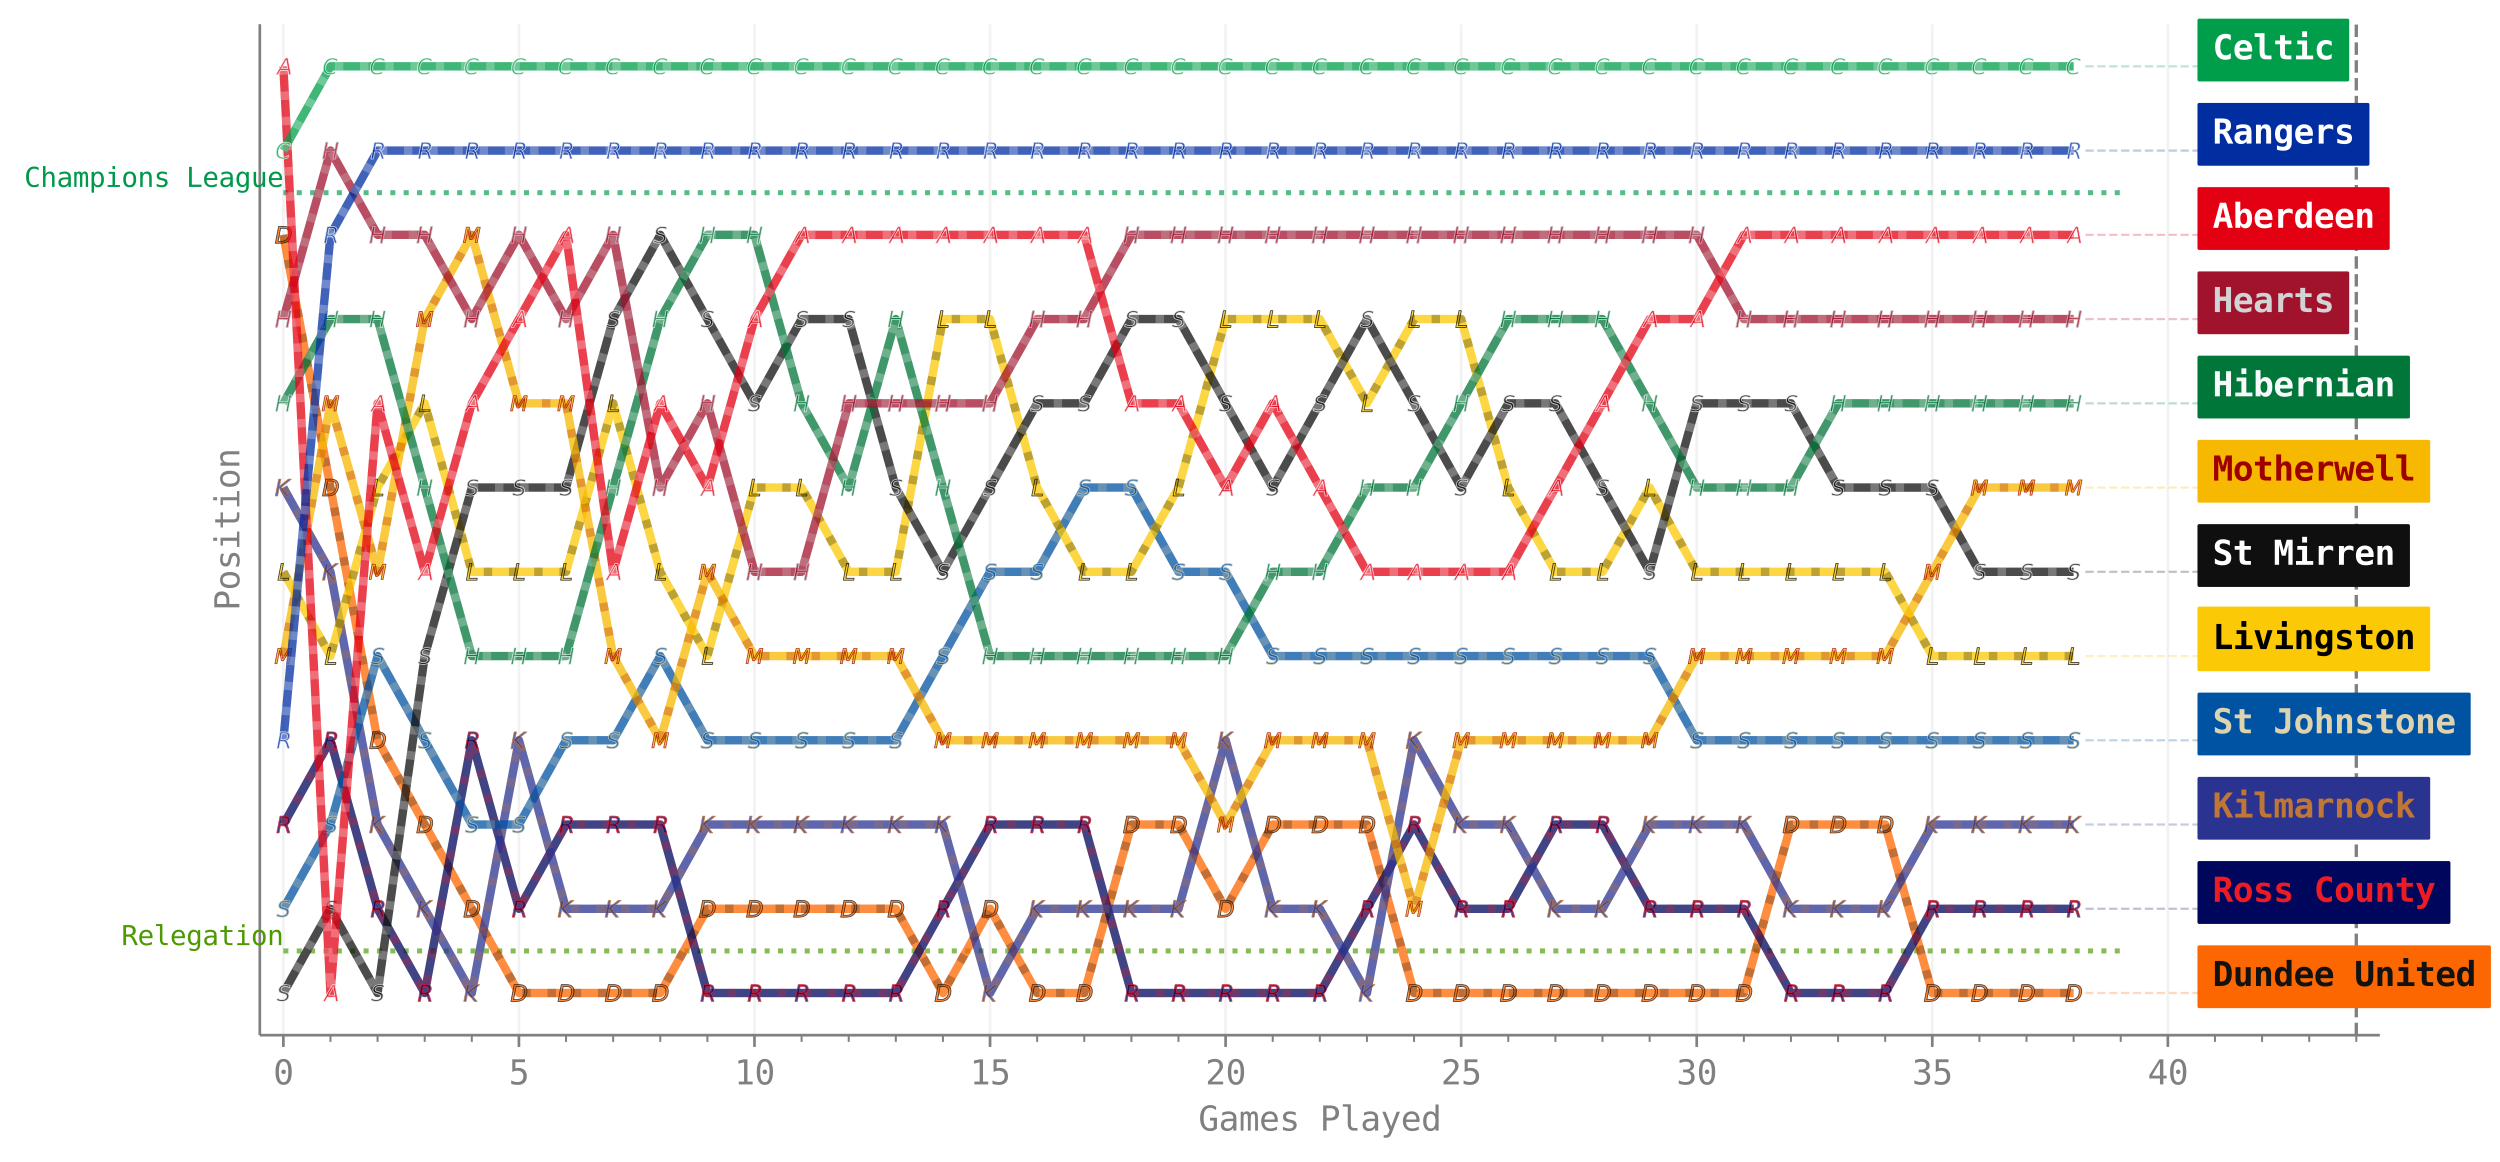 <?xml version="1.0" encoding="UTF-8"?><!DOCTYPE svg  PUBLIC '-//W3C//DTD SVG 1.1//EN'  'http://www.w3.org/Graphics/SVG/1.1/DTD/svg11.dtd'><svg width="743.39pt" height="345.47pt" version="1.1" viewBox="0 0 743.39 345.47" xmlns="http://www.w3.org/2000/svg" xmlns:xlink="http://www.w3.org/1999/xlink"><defs><style type="text/css">*{stroke-linejoin: round; stroke-linecap: butt}</style></defs><path d="m0 345.47h743.39v-345.47h-743.39v345.47z" fill="none"/><path d="m77.255 307.81h630.41v-300.61h-630.41v300.61z" fill="none"/><path d="m84.26 57.301h546.35" clip-path="url(#4284e3bd161)" fill="none" stroke="#00994c" stroke-dasharray="1.5,2.475" stroke-opacity=".667" stroke-width="1.5"/><path d="m84.26 282.76h546.35" clip-path="url(#4284e3bd161)" fill="none" stroke="#4c9900" stroke-dasharray="1.5,2.475" stroke-opacity=".667" stroke-width="1.5"/><path d="m84.26 307.81v-300.61" clip-path="url(#4284e3bd161)" fill="none" stroke="#808080" stroke-linecap="square" stroke-opacity=".1" stroke-width=".8"/><defs><path id="161d25e8b2d" d="m0 0v3.5" stroke="#808080" stroke-width=".8"/></defs><use x="84.26" y="307.805" fill="#808080" stroke="#808080" stroke-width=".8" xlink:href="#161d25e8b2d"/><g transform="translate(81.25 322.46) scale(.1 -.1)" fill="#808080"><defs><path id="DejaVuSansMono-30" transform="scale(.016)" d="m1509 2344q0 172 120 297 121 125 290 125 175 0 300-125t125-297q0-175-124-297-123-122-301-122-175 0-293 119-117 119-117 300zm416 1906q-441 0-658-475t-217-1447q0-969 217-1444t658-475q444 0 661 475t217 1444q0 972-217 1447t-661 475zm0 500q747 0 1130-613 383-612 383-1809 0-1194-383-1807-383-612-1130-612t-1128 612q-381 613-381 1807 0 1197 381 1809 381 613 1128 613z"/></defs><use xlink:href="#DejaVuSansMono-30"/></g><path d="m154.31 307.81v-300.61" clip-path="url(#4284e3bd161)" fill="none" stroke="#808080" stroke-linecap="square" stroke-opacity=".1" stroke-width=".8"/><use x="154.305" y="307.805" fill="#808080" stroke="#808080" stroke-width=".8" xlink:href="#161d25e8b2d"/><g transform="translate(151.3 322.46) scale(.1 -.1)" fill="#808080"><defs><path id="DejaVuSansMono-35" transform="scale(.016)" d="m647 4666h2362v-532h-1787v-1146q134 50 270 73t274 23q725 0 1150-428t425-1159q0-738-446-1163-445-425-1217-425-372 0-680 50-307 50-551 150v641q287-156 578-233 291-76 594-76 522 0 804 275 283 275 283 781 0 500-292 778t-814 278q-253 0-494-58-240-57-459-173v2344z"/></defs><use xlink:href="#DejaVuSansMono-35"/></g><path d="m224.35 307.81v-300.61" clip-path="url(#4284e3bd161)" fill="none" stroke="#808080" stroke-linecap="square" stroke-opacity=".1" stroke-width=".8"/><use x="224.351" y="307.805" fill="#808080" stroke="#808080" stroke-width=".8" xlink:href="#161d25e8b2d"/><g transform="translate(218.33 322.46) scale(.1 -.1)" fill="#808080"><defs><path id="DejaVuSansMono-31" transform="scale(.016)" d="m844 531h981v3566l-1056-238v575l1050 232h631v-4135h969v-531h-2575v531z"/></defs><use xlink:href="#DejaVuSansMono-31"/><use x="60.205" xlink:href="#DejaVuSansMono-30"/></g><path d="m294.4 307.81v-300.61" clip-path="url(#4284e3bd161)" fill="none" stroke="#808080" stroke-linecap="square" stroke-opacity=".1" stroke-width=".8"/><use x="294.396" y="307.805" fill="#808080" stroke="#808080" stroke-width=".8" xlink:href="#161d25e8b2d"/><g transform="translate(288.38 322.46) scale(.1 -.1)" fill="#808080"><use xlink:href="#DejaVuSansMono-31"/><use x="60.205" xlink:href="#DejaVuSansMono-35"/></g><path d="m364.44 307.81v-300.61" clip-path="url(#4284e3bd161)" fill="none" stroke="#808080" stroke-linecap="square" stroke-opacity=".1" stroke-width=".8"/><use x="364.441" y="307.805" fill="#808080" stroke="#808080" stroke-width=".8" xlink:href="#161d25e8b2d"/><g transform="translate(358.42 322.46) scale(.1 -.1)" fill="#808080"><defs><path id="DejaVuSansMono-32" transform="scale(.016)" d="m1166 531h2143v-531h-2834v531q584 616 1021 1088 438 472 604 665 313 382 422 618t109 482q0 391-230 613-229 222-629 222-284 0-597-103-312-103-662-313v638q321 153 632 231t614 78q685 0 1102-364t417-955q0-300-139-600t-451-662q-175-203-508-563-333-359-1014-1075z"/></defs><use xlink:href="#DejaVuSansMono-32"/><use x="60.205" xlink:href="#DejaVuSansMono-30"/></g><path d="m434.49 307.81v-300.61" clip-path="url(#4284e3bd161)" fill="none" stroke="#808080" stroke-linecap="square" stroke-opacity=".1" stroke-width=".8"/><use x="434.486" y="307.805" fill="#808080" stroke="#808080" stroke-width=".8" xlink:href="#161d25e8b2d"/><g transform="translate(428.47 322.46) scale(.1 -.1)" fill="#808080"><use xlink:href="#DejaVuSansMono-32"/><use x="60.205" xlink:href="#DejaVuSansMono-35"/></g><path d="m504.53 307.81v-300.61" clip-path="url(#4284e3bd161)" fill="none" stroke="#808080" stroke-linecap="square" stroke-opacity=".1" stroke-width=".8"/><use x="504.532" y="307.805" fill="#808080" stroke="#808080" stroke-width=".8" xlink:href="#161d25e8b2d"/><g transform="translate(498.51 322.46) scale(.1 -.1)" fill="#808080"><defs><path id="DejaVuSansMono-33" transform="scale(.016)" d="m2425 2497q459-122 703-433t244-776q0-644-433-1012-433-367-1198-367-322 0-657 60-334 59-656 172v628q319-166 628-247 310-81 616-81 519 0 797 234t278 675q0 406-278 645t-753 239h-482v519h482q434 0 678 190 244 191 244 532 0 359-227 551-227 193-645 193-278 0-575-63-297-62-622-187v581q378 100 673 150 296 50 524 50 681 0 1089-342t408-908q0-384-215-641-214-256-623-362z"/></defs><use xlink:href="#DejaVuSansMono-33"/><use x="60.205" xlink:href="#DejaVuSansMono-30"/></g><path d="m574.58 307.81v-300.61" clip-path="url(#4284e3bd161)" fill="none" stroke="#808080" stroke-linecap="square" stroke-opacity=".1" stroke-width=".8"/><use x="574.577" y="307.805" fill="#808080" stroke="#808080" stroke-width=".8" xlink:href="#161d25e8b2d"/><g transform="translate(568.56 322.46) scale(.1 -.1)" fill="#808080"><use xlink:href="#DejaVuSansMono-33"/><use x="60.205" xlink:href="#DejaVuSansMono-35"/></g><path d="m644.62 307.81v-300.61" clip-path="url(#4284e3bd161)" fill="none" stroke="#808080" stroke-linecap="square" stroke-opacity=".1" stroke-width=".8"/><use x="644.622" y="307.805" fill="#808080" stroke="#808080" stroke-width=".8" xlink:href="#161d25e8b2d"/><g transform="translate(638.6 322.46) scale(.1 -.1)" fill="#808080"><defs><path id="DejaVuSansMono-34" transform="scale(.016)" d="m2297 4091-1472-2466h1472v2466zm-103 575h731v-3041h622v-512h-622v-1113h-628v1113h-1978v596l1875 2957z"/></defs><use xlink:href="#DejaVuSansMono-34"/><use x="60.205" xlink:href="#DejaVuSansMono-30"/></g><defs><path id="bfc92a590e5" d="m0 0v2" stroke="#808080" stroke-width=".6"/></defs><use x="98.269" y="307.805" fill="#808080" stroke="#808080" stroke-width=".6" xlink:href="#bfc92a590e5"/><use x="112.278" y="307.805" fill="#808080" stroke="#808080" stroke-width=".6" xlink:href="#bfc92a590e5"/><use x="126.287" y="307.805" fill="#808080" stroke="#808080" stroke-width=".6" xlink:href="#bfc92a590e5"/><use x="140.296" y="307.805" fill="#808080" stroke="#808080" stroke-width=".6" xlink:href="#bfc92a590e5"/><use x="168.314" y="307.805" fill="#808080" stroke="#808080" stroke-width=".6" xlink:href="#bfc92a590e5"/><use x="182.323" y="307.805" fill="#808080" stroke="#808080" stroke-width=".6" xlink:href="#bfc92a590e5"/><use x="196.332" y="307.805" fill="#808080" stroke="#808080" stroke-width=".6" xlink:href="#bfc92a590e5"/><use x="210.342" y="307.805" fill="#808080" stroke="#808080" stroke-width=".6" xlink:href="#bfc92a590e5"/><use x="238.36" y="307.805" fill="#808080" stroke="#808080" stroke-width=".6" xlink:href="#bfc92a590e5"/><use x="252.369" y="307.805" fill="#808080" stroke="#808080" stroke-width=".6" xlink:href="#bfc92a590e5"/><use x="266.378" y="307.805" fill="#808080" stroke="#808080" stroke-width=".6" xlink:href="#bfc92a590e5"/><use x="280.387" y="307.805" fill="#808080" stroke="#808080" stroke-width=".6" xlink:href="#bfc92a590e5"/><use x="308.405" y="307.805" fill="#808080" stroke="#808080" stroke-width=".6" xlink:href="#bfc92a590e5"/><use x="322.414" y="307.805" fill="#808080" stroke="#808080" stroke-width=".6" xlink:href="#bfc92a590e5"/><use x="336.423" y="307.805" fill="#808080" stroke="#808080" stroke-width=".6" xlink:href="#bfc92a590e5"/><use x="350.432" y="307.805" fill="#808080" stroke="#808080" stroke-width=".6" xlink:href="#bfc92a590e5"/><use x="378.45" y="307.805" fill="#808080" stroke="#808080" stroke-width=".6" xlink:href="#bfc92a590e5"/><use x="392.459" y="307.805" fill="#808080" stroke="#808080" stroke-width=".6" xlink:href="#bfc92a590e5"/><use x="406.468" y="307.805" fill="#808080" stroke="#808080" stroke-width=".6" xlink:href="#bfc92a590e5"/><use x="420.477" y="307.805" fill="#808080" stroke="#808080" stroke-width=".6" xlink:href="#bfc92a590e5"/><use x="448.495" y="307.805" fill="#808080" stroke="#808080" stroke-width=".6" xlink:href="#bfc92a590e5"/><use x="462.505" y="307.805" fill="#808080" stroke="#808080" stroke-width=".6" xlink:href="#bfc92a590e5"/><use x="476.514" y="307.805" fill="#808080" stroke="#808080" stroke-width=".6" xlink:href="#bfc92a590e5"/><use x="490.523" y="307.805" fill="#808080" stroke="#808080" stroke-width=".6" xlink:href="#bfc92a590e5"/><use x="518.541" y="307.805" fill="#808080" stroke="#808080" stroke-width=".6" xlink:href="#bfc92a590e5"/><use x="532.55" y="307.805" fill="#808080" stroke="#808080" stroke-width=".6" xlink:href="#bfc92a590e5"/><use x="546.559" y="307.805" fill="#808080" stroke="#808080" stroke-width=".6" xlink:href="#bfc92a590e5"/><use x="560.568" y="307.805" fill="#808080" stroke="#808080" stroke-width=".6" xlink:href="#bfc92a590e5"/><use x="588.586" y="307.805" fill="#808080" stroke="#808080" stroke-width=".6" xlink:href="#bfc92a590e5"/><use x="602.595" y="307.805" fill="#808080" stroke="#808080" stroke-width=".6" xlink:href="#bfc92a590e5"/><use x="616.604" y="307.805" fill="#808080" stroke="#808080" stroke-width=".6" xlink:href="#bfc92a590e5"/><use x="630.613" y="307.805" fill="#808080" stroke="#808080" stroke-width=".6" xlink:href="#bfc92a590e5"/><use x="658.631" y="307.805" fill="#808080" stroke="#808080" stroke-width=".6" xlink:href="#bfc92a590e5"/><use x="672.64" y="307.805" fill="#808080" stroke="#808080" stroke-width=".6" xlink:href="#bfc92a590e5"/><use x="686.649" y="307.805" fill="#808080" stroke="#808080" stroke-width=".6" xlink:href="#bfc92a590e5"/><use x="700.659" y="307.805" fill="#808080" stroke="#808080" stroke-width=".6" xlink:href="#bfc92a590e5"/><g transform="translate(356.34 336.19) scale(.1 -.1)" fill="#808080"><defs><path id="DejaVuSansMono-47" transform="scale(.016)" d="m3450 384q-253-234-570-355-317-120-686-120-888 0-1382 636-493 636-493 1783 0 1144 500 1783t1390 639q294 0 563-83t519-251v-647q-253 240-519 354-266 115-563 115-615 0-923-477t-308-1433q0-972 298-1439 299-467 918-467 209 0 367 48 158 49 286 152v1253h-678v519h1281v-2010z"/><path id="DejaVuSansMono-61" transform="scale(.016)" d="m2194 1759h-191q-503 0-758-177-254-176-254-526 0-315 190-490 191-175 528-175 475 0 747 329 272 330 275 911v128h-537zm1115 238v-1997h-578v519q-184-313-464-462-279-148-679-148-535 0-854 302-318 302-318 808 0 584 392 887t1151 303h772v91q-3 419-213 608-209 189-668 189-294 0-594-85-300-84-584-246v575q319 122 611 182 292 61 567 61 434 0 742-128t499-384q118-156 168-386t50-689z"/><path id="DejaVuSansMono-6d" transform="scale(.016)" d="m2113 3144q106 225 270 332 164 108 395 108 422 0 595-327 174-326 174-1229v-2028h-525v2003q0 741-83 920-83 180-301 180-250 0-343-192-92-192-92-908v-2003h-525v2003q0 750-89 925t-320 175q-228 0-317-192t-89-908v-2003h-522v3500h522v-300q103 188 257 286 155 98 352 98 237 0 395-109t246-331z"/><path id="DejaVuSansMono-65" transform="scale(.016)" d="m3475 1894v-281h-2491v-19q0-572 298-885 299-312 843-312 275 0 575 87 300 88 641 266v-572q-328-134-633-201-305-68-589-68-816 0-1276 489-459 490-459 1349 0 837 450 1337t1200 500q669 0 1055-453t386-1237zm-575 169q-12 506-239 770t-652 264q-415 0-684-275t-319-763l1894 4z"/><path id="DejaVuSansMono-73" transform="scale(.016)" d="m3041 3378v-562q-247 143-497 215t-510 72q-390 0-583-127-192-126-192-385 0-235 144-351 144-115 716-224l231-44q428-81 648-325 221-244 221-634 0-519-369-812-369-292-1025-292-259 0-544 55-284 55-615 164v594q322-166 615-249 294-82 557-82 381 0 590 154 210 155 210 433 0 400-766 553l-25 7-216 43q-497 97-725 327t-228 626q0 504 340 777 341 273 973 273 281 0 540-52 260-51 510-154z"/><path id="DejaVuSansMono-50" transform="scale(.016)" d="m1247 4147v-1753h731q438 0 683 231t245 647-244 645q-243 230-684 230h-731zm-631 519h1362q781 0 1184-355 404-355 404-1039 0-691-402-1044-401-353-1186-353h-731v-1875h-631v4666z"/><path id="DejaVuSansMono-6c" transform="scale(.016)" d="m1997 1269q0-388 142-585 142-196 420-196h672v-488h-728q-515 0-798 331-283 332-283 938v3178h-922v450h1497v-3628z"/><path id="DejaVuSansMono-79" transform="scale(.016)" d="m2681 1125q-143-366-365-962-310-826-416-1007-144-244-360-365-215-122-502-122h-463v481h341q253 0 396 147 144 147 366 759l-1353 3444h609l1038-2737 1022 2737h609l-922-2375z"/><path id="DejaVuSansMono-64" transform="scale(.016)" d="m2681 3053v1810h575v-4863h-575v441q-143-260-383-396-239-136-551-136-634 0-999 492-364 493-364 1358 0 854 366 1339 366 486 997 486 316 0 556-136 241-135 378-395zm-1690-1306q0-669 212-1010 213-340 628-340 416 0 633 343 217 344 217 1007 0 666-217 1008t-633 342q-415 0-628-341-212-340-212-1009z"/></defs><use xlink:href="#DejaVuSansMono-47"/><use x="60.205" xlink:href="#DejaVuSansMono-61"/><use x="120.41" xlink:href="#DejaVuSansMono-6d"/><use x="180.615" xlink:href="#DejaVuSansMono-65"/><use x="240.82" xlink:href="#DejaVuSansMono-73"/><use x="301.025" xlink:href="#DejaVuSansMono-20"/><use x="361.23" xlink:href="#DejaVuSansMono-50"/><use x="421.436" xlink:href="#DejaVuSansMono-6c"/><use x="481.641" xlink:href="#DejaVuSansMono-61"/><use x="541.846" xlink:href="#DejaVuSansMono-79"/><use x="602.051" xlink:href="#DejaVuSansMono-65"/><use x="662.256" xlink:href="#DejaVuSansMono-64"/></g><g transform="translate(71.176 181.58) rotate(-90) scale(.1 -.1)" fill="#808080"><defs><path id="DejaVuSansMono-6f" transform="scale(.016)" d="m1925 3097q-437 0-662-341-225-340-225-1009 0-666 225-1008t662-342q441 0 666 342t225 1008q0 669-225 1009-225 341-666 341zm0 487q728 0 1114-472 386-471 386-1365 0-897-385-1368-384-470-1115-470-728 0-1113 470-384 471-384 1368 0 894 384 1365 385 472 1113 472z"/><path id="DejaVuSansMono-69" transform="scale(.016)" d="m800 3500h1472v-3053h1141v-447h-2857v447h1141v2606h-897v447zm897 1363h575v-729h-575v729z"/><path id="DejaVuSansMono-74" transform="scale(.016)" d="m1919 4494v-994h1306v-447h-1306v-1900q0-387 147-541 147-153 512-153h647v-459h-703q-647 0-913 259-265 260-265 894v1900h-935v447h935v994h575z"/><path id="DejaVuSansMono-6e" transform="scale(.016)" d="m3284 2169v-2169h-578v2169q0 472-166 693-165 222-518 222-403 0-621-286-217-285-217-820v-1978h-575v3500h575v-525q154 300 416 454 263 155 622 155 534 0 798-352 264-351 264-1063z"/></defs><use xlink:href="#DejaVuSansMono-50"/><use x="60.205" xlink:href="#DejaVuSansMono-6f"/><use x="120.41" xlink:href="#DejaVuSansMono-73"/><use x="180.615" xlink:href="#DejaVuSansMono-69"/><use x="240.82" xlink:href="#DejaVuSansMono-74"/><use x="301.025" xlink:href="#DejaVuSansMono-69"/><use x="361.23" xlink:href="#DejaVuSansMono-6f"/><use x="421.436" xlink:href="#DejaVuSansMono-6e"/></g><path d="m84.26 69.826 28.018 150.3 42.027 75.151h14.009 14.009 14.009l14.009-25.05h14.009 14.009 14.009 14.009l14.009 25.05 14.009-25.05 14.009 25.05h14.009l14.009-50.101h14.009l14.009 25.05 14.009-25.05h14.009 14.009l14.009 50.101h14.009 14.009 14.009 14.009 14.009 14.009 14.009l14.009-50.101h14.009 14.009l14.009 50.101h14.009 14.009 14.009" clip-path="url(#4284e3bd161)" fill="none" stroke="#fd6701" stroke-linecap="square" stroke-opacity=".75" stroke-width="2.5"/><defs><path id="39ab8a5cc4a" d="m-1.41-2.5h1.454q1.158 0 1.749 0.491 0.592 0.491 0.592 1.458 0 0.64-0.225 1.231-0.224 0.59-0.619 0.996-0.398 0.416-1.01 0.62-0.613 0.204-1.45 0.204h-1.464l0.974-5zm0.57 0.556-0.754 3.888h0.884q1.136 0 1.758-0.653 0.623-0.654 0.623-1.842 0-0.72-0.402-1.057-0.402-0.336-1.259-0.336h-0.85z" stroke="#121212" stroke-opacity=".75" stroke-width=".25"/></defs><g clip-path="url(#4284e3bd161)" fill="#fd6701" fill-opacity=".75" stroke="#121212" stroke-opacity=".75" stroke-width=".25"><use x="84.26" y="69.826" xlink:href="#39ab8a5cc4a"/><use x="98.269" y="144.978" xlink:href="#39ab8a5cc4a"/><use x="112.278" y="220.129" xlink:href="#39ab8a5cc4a"/><use x="126.287" y="245.179" xlink:href="#39ab8a5cc4a"/><use x="140.296" y="270.23" xlink:href="#39ab8a5cc4a"/><use x="154.305" y="295.28" xlink:href="#39ab8a5cc4a"/><use x="168.314" y="295.28" xlink:href="#39ab8a5cc4a"/><use x="182.323" y="295.28" xlink:href="#39ab8a5cc4a"/><use x="196.332" y="295.28" xlink:href="#39ab8a5cc4a"/><use x="210.342" y="270.23" xlink:href="#39ab8a5cc4a"/><use x="224.351" y="270.23" xlink:href="#39ab8a5cc4a"/><use x="238.36" y="270.23" xlink:href="#39ab8a5cc4a"/><use x="252.369" y="270.23" xlink:href="#39ab8a5cc4a"/><use x="266.378" y="270.23" xlink:href="#39ab8a5cc4a"/><use x="280.387" y="295.28" xlink:href="#39ab8a5cc4a"/><use x="294.396" y="270.23" xlink:href="#39ab8a5cc4a"/><use x="308.405" y="295.28" xlink:href="#39ab8a5cc4a"/><use x="322.414" y="295.28" xlink:href="#39ab8a5cc4a"/><use x="336.423" y="245.179" xlink:href="#39ab8a5cc4a"/><use x="350.432" y="245.179" xlink:href="#39ab8a5cc4a"/><use x="364.441" y="270.23" xlink:href="#39ab8a5cc4a"/><use x="378.45" y="245.179" xlink:href="#39ab8a5cc4a"/><use x="392.459" y="245.179" xlink:href="#39ab8a5cc4a"/><use x="406.468" y="245.179" xlink:href="#39ab8a5cc4a"/><use x="420.477" y="295.28" xlink:href="#39ab8a5cc4a"/><use x="434.486" y="295.28" xlink:href="#39ab8a5cc4a"/><use x="448.495" y="295.28" xlink:href="#39ab8a5cc4a"/><use x="462.505" y="295.28" xlink:href="#39ab8a5cc4a"/><use x="476.514" y="295.28" xlink:href="#39ab8a5cc4a"/><use x="490.523" y="295.28" xlink:href="#39ab8a5cc4a"/><use x="504.532" y="295.28" xlink:href="#39ab8a5cc4a"/><use x="518.541" y="295.28" xlink:href="#39ab8a5cc4a"/><use x="532.55" y="245.179" xlink:href="#39ab8a5cc4a"/><use x="546.559" y="245.179" xlink:href="#39ab8a5cc4a"/><use x="560.568" y="245.179" xlink:href="#39ab8a5cc4a"/><use x="574.577" y="295.28" xlink:href="#39ab8a5cc4a"/><use x="588.586" y="295.28" xlink:href="#39ab8a5cc4a"/><use x="602.595" y="295.28" xlink:href="#39ab8a5cc4a"/><use x="616.604" y="295.28" xlink:href="#39ab8a5cc4a"/></g><path d="m84.26 69.826 28.018 150.3 42.027 75.151h14.009 14.009 14.009l14.009-25.05h14.009 14.009 14.009 14.009l14.009 25.05 14.009-25.05 14.009 25.05h14.009l14.009-50.101h14.009l14.009 25.05 14.009-25.05h14.009 14.009l14.009 50.101h14.009 14.009 14.009 14.009 14.009 14.009 14.009l14.009-50.101h14.009 14.009l14.009 50.101h14.009 14.009 14.009" clip-path="url(#4284e3bd161)" fill="none" stroke="#121212" stroke-dasharray="2.5,5" stroke-opacity=".25" stroke-width="2.5"/><path d="m84.26 245.18 14.009-25.05 14.009 50.101 14.009 25.05 14.009-75.151 14.009 50.101 14.009-25.05h14.009 14.009l14.009 50.101h14.009 14.009 14.009 14.009l28.018-50.101h14.009 14.009l14.009 50.101h14.009 14.009 14.009 14.009l28.018-50.101 14.009 25.05h14.009l14.009-25.05h14.009l14.009 25.05h14.009 14.009l14.009 25.05h14.009 14.009l14.009-25.05h14.009 14.009 14.009" clip-path="url(#4284e3bd161)" fill="none" stroke="#00065b" stroke-linecap="square" stroke-opacity=".75" stroke-width="2.5"/><defs><path id="ed4ccc3010a" d="m-0.422-1.944-0.342 1.774h0.87q0.512 0 0.828-0.283 0.317-0.283 0.317-0.738 0-0.364-0.213-0.558-0.212-0.195-0.611-0.195h-0.85zm1.242 2.042q0.214 0.05 0.357 0.249 0.143 0.197 0.33 0.787l0.424 1.366h-0.713l-0.392-1.283q-0.15-0.495-0.348-0.662-0.197-0.168-0.605-0.168h-0.747l-0.413 2.113h-0.679l0.974-5h1.524q0.693 0 1.063 0.314 0.371 0.313 0.371 0.902 0 0.522-0.315 0.904-0.315 0.381-0.83 0.478z" stroke="#ee1b24" stroke-opacity=".75" stroke-width=".25"/></defs><g clip-path="url(#4284e3bd161)" fill="#00065b" fill-opacity=".75" stroke="#ee1b24" stroke-opacity=".75" stroke-width=".25"><use x="84.26" y="245.179" xlink:href="#ed4ccc3010a"/><use x="98.269" y="220.129" xlink:href="#ed4ccc3010a"/><use x="112.278" y="270.23" xlink:href="#ed4ccc3010a"/><use x="126.287" y="295.28" xlink:href="#ed4ccc3010a"/><use x="140.296" y="220.129" xlink:href="#ed4ccc3010a"/><use x="154.305" y="270.23" xlink:href="#ed4ccc3010a"/><use x="168.314" y="245.179" xlink:href="#ed4ccc3010a"/><use x="182.323" y="245.179" xlink:href="#ed4ccc3010a"/><use x="196.332" y="245.179" xlink:href="#ed4ccc3010a"/><use x="210.342" y="295.28" xlink:href="#ed4ccc3010a"/><use x="224.351" y="295.28" xlink:href="#ed4ccc3010a"/><use x="238.36" y="295.28" xlink:href="#ed4ccc3010a"/><use x="252.369" y="295.28" xlink:href="#ed4ccc3010a"/><use x="266.378" y="295.28" xlink:href="#ed4ccc3010a"/><use x="280.387" y="270.23" xlink:href="#ed4ccc3010a"/><use x="294.396" y="245.179" xlink:href="#ed4ccc3010a"/><use x="308.405" y="245.179" xlink:href="#ed4ccc3010a"/><use x="322.414" y="245.179" xlink:href="#ed4ccc3010a"/><use x="336.423" y="295.28" xlink:href="#ed4ccc3010a"/><use x="350.432" y="295.28" xlink:href="#ed4ccc3010a"/><use x="364.441" y="295.28" xlink:href="#ed4ccc3010a"/><use x="378.45" y="295.28" xlink:href="#ed4ccc3010a"/><use x="392.459" y="295.28" xlink:href="#ed4ccc3010a"/><use x="406.468" y="270.23" xlink:href="#ed4ccc3010a"/><use x="420.477" y="245.179" xlink:href="#ed4ccc3010a"/><use x="434.486" y="270.23" xlink:href="#ed4ccc3010a"/><use x="448.495" y="270.23" xlink:href="#ed4ccc3010a"/><use x="462.505" y="245.179" xlink:href="#ed4ccc3010a"/><use x="476.514" y="245.179" xlink:href="#ed4ccc3010a"/><use x="490.523" y="270.23" xlink:href="#ed4ccc3010a"/><use x="504.532" y="270.23" xlink:href="#ed4ccc3010a"/><use x="518.541" y="270.23" xlink:href="#ed4ccc3010a"/><use x="532.55" y="295.28" xlink:href="#ed4ccc3010a"/><use x="546.559" y="295.28" xlink:href="#ed4ccc3010a"/><use x="560.568" y="295.28" xlink:href="#ed4ccc3010a"/><use x="574.577" y="270.23" xlink:href="#ed4ccc3010a"/><use x="588.586" y="270.23" xlink:href="#ed4ccc3010a"/><use x="602.595" y="270.23" xlink:href="#ed4ccc3010a"/><use x="616.604" y="270.23" xlink:href="#ed4ccc3010a"/></g><path d="m84.26 245.18 14.009-25.05 14.009 50.101 14.009 25.05 14.009-75.151 14.009 50.101 14.009-25.05h14.009 14.009l14.009 50.101h14.009 14.009 14.009 14.009l28.018-50.101h14.009 14.009l14.009 50.101h14.009 14.009 14.009 14.009l28.018-50.101 14.009 25.05h14.009l14.009-25.05h14.009l14.009 25.05h14.009 14.009l14.009 25.05h14.009 14.009l14.009-25.05h14.009 14.009 14.009" clip-path="url(#4284e3bd161)" fill="none" stroke="#ee1b24" stroke-dasharray="2.5,5" stroke-opacity=".25" stroke-width="2.5"/><path d="m84.26 144.98 14.009 25.05 14.009 75.151 28.018 50.101 14.009-75.151 14.009 50.101h14.009 14.009l14.009-25.05h14.009 14.009 14.009 14.009 14.009l14.009 50.101 14.009-25.05h14.009 14.009 14.009l14.009-50.101 14.009 50.101h14.009l14.009 25.05 14.009-75.151 14.009 25.05h14.009l14.009 25.05h14.009l14.009-25.05h14.009 14.009l14.009 25.05h14.009 14.009l14.009-25.05h14.009 14.009 14.009" clip-path="url(#4284e3bd161)" fill="none" stroke="#2b3390" stroke-linecap="square" stroke-opacity=".75" stroke-width="2.5"/><defs><path id="50abacdd4f2" d="m-1.41-2.5h0.68l-0.413 2.107 2.625-2.107h0.901l-2.97 2.388 2.173 2.612h-0.824l-1.995-2.435-0.473 2.435h-0.679l0.974-5z" stroke="#c07634" stroke-opacity=".75" stroke-width=".25"/></defs><g clip-path="url(#4284e3bd161)" fill="#2b3390" fill-opacity=".75" stroke="#c07634" stroke-opacity=".75" stroke-width=".25"><use x="84.26" y="144.978" xlink:href="#50abacdd4f2"/><use x="98.269" y="170.028" xlink:href="#50abacdd4f2"/><use x="112.278" y="245.179" xlink:href="#50abacdd4f2"/><use x="126.287" y="270.23" xlink:href="#50abacdd4f2"/><use x="140.296" y="295.28" xlink:href="#50abacdd4f2"/><use x="154.305" y="220.129" xlink:href="#50abacdd4f2"/><use x="168.314" y="270.23" xlink:href="#50abacdd4f2"/><use x="182.323" y="270.23" xlink:href="#50abacdd4f2"/><use x="196.332" y="270.23" xlink:href="#50abacdd4f2"/><use x="210.342" y="245.179" xlink:href="#50abacdd4f2"/><use x="224.351" y="245.179" xlink:href="#50abacdd4f2"/><use x="238.36" y="245.179" xlink:href="#50abacdd4f2"/><use x="252.369" y="245.179" xlink:href="#50abacdd4f2"/><use x="266.378" y="245.179" xlink:href="#50abacdd4f2"/><use x="280.387" y="245.179" xlink:href="#50abacdd4f2"/><use x="294.396" y="295.28" xlink:href="#50abacdd4f2"/><use x="308.405" y="270.23" xlink:href="#50abacdd4f2"/><use x="322.414" y="270.23" xlink:href="#50abacdd4f2"/><use x="336.423" y="270.23" xlink:href="#50abacdd4f2"/><use x="350.432" y="270.23" xlink:href="#50abacdd4f2"/><use x="364.441" y="220.129" xlink:href="#50abacdd4f2"/><use x="378.45" y="270.23" xlink:href="#50abacdd4f2"/><use x="392.459" y="270.23" xlink:href="#50abacdd4f2"/><use x="406.468" y="295.28" xlink:href="#50abacdd4f2"/><use x="420.477" y="220.129" xlink:href="#50abacdd4f2"/><use x="434.486" y="245.179" xlink:href="#50abacdd4f2"/><use x="448.495" y="245.179" xlink:href="#50abacdd4f2"/><use x="462.505" y="270.23" xlink:href="#50abacdd4f2"/><use x="476.514" y="270.23" xlink:href="#50abacdd4f2"/><use x="490.523" y="245.179" xlink:href="#50abacdd4f2"/><use x="504.532" y="245.179" xlink:href="#50abacdd4f2"/><use x="518.541" y="245.179" xlink:href="#50abacdd4f2"/><use x="532.55" y="270.23" xlink:href="#50abacdd4f2"/><use x="546.559" y="270.23" xlink:href="#50abacdd4f2"/><use x="560.568" y="270.23" xlink:href="#50abacdd4f2"/><use x="574.577" y="245.179" xlink:href="#50abacdd4f2"/><use x="588.586" y="245.179" xlink:href="#50abacdd4f2"/><use x="602.595" y="245.179" xlink:href="#50abacdd4f2"/><use x="616.604" y="245.179" xlink:href="#50abacdd4f2"/></g><path d="m84.26 144.98 14.009 25.05 14.009 75.151 28.018 50.101 14.009-75.151 14.009 50.101h14.009 14.009l14.009-25.05h14.009 14.009 14.009 14.009 14.009l14.009 50.101 14.009-25.05h14.009 14.009 14.009l14.009-50.101 14.009 50.101h14.009l14.009 25.05 14.009-75.151 14.009 25.05h14.009l14.009 25.05h14.009l14.009-25.05h14.009 14.009l14.009 25.05h14.009 14.009l14.009-25.05h14.009 14.009 14.009" clip-path="url(#4284e3bd161)" fill="none" stroke="#c07634" stroke-dasharray="2.5,5" stroke-opacity=".25" stroke-width="2.5"/><path d="m84.26 270.23 14.009-25.05 14.009-50.101 28.018 50.101h14.009l14.009-25.05h14.009l14.009-25.05 14.009 25.05h14.009 14.009 14.009 14.009l28.018-50.101h14.009l14.009-25.05h14.009l14.009 25.05h14.009l14.009 25.05h14.009 14.009 14.009 14.009 14.009 14.009 14.009 14.009l14.009 25.05h14.009 14.009 14.009 14.009 14.009 14.009 14.009 14.009" clip-path="url(#4284e3bd161)" fill="none" stroke="#0052a2" stroke-linecap="square" stroke-opacity=".75" stroke-width="2.5"/><defs><path id="753d41e2c12" d="m1.973-2.255-0.125 0.636q-0.326-0.175-0.648-0.263-0.321-0.089-0.622-0.089-0.584 0-0.93 0.255-0.345 0.255-0.345 0.679 0 0.232 0.127 0.356 0.128 0.124 0.657 0.266l0.391 0.096q0.661 0.171 0.919 0.435 0.258 0.262 0.258 0.737 0 0.729-0.573 1.188-0.572 0.459-1.508 0.459-0.384 0-0.772-0.076-0.387-0.075-0.778-0.23l0.132-0.671q0.358 0.222 0.718 0.336 0.359 0.113 0.718 0.113 0.61 0 0.978-0.271 0.368-0.272 0.368-0.708 0-0.29-0.147-0.44-0.147-0.151-0.631-0.273l-0.39-0.1q-0.668-0.175-0.912-0.402-0.244-0.228-0.244-0.638 0-0.719 0.554-1.179 0.554-0.461 1.442-0.461 0.345 0 0.684 0.062 0.339 0.061 0.678 0.183z" stroke="#ddd3af" stroke-opacity=".75" stroke-width=".25"/></defs><g clip-path="url(#4284e3bd161)" fill="#0052a2" fill-opacity=".75" stroke="#ddd3af" stroke-opacity=".75" stroke-width=".25"><use x="84.26" y="270.23" xlink:href="#753d41e2c12"/><use x="98.269" y="245.179" xlink:href="#753d41e2c12"/><use x="112.278" y="195.078" xlink:href="#753d41e2c12"/><use x="126.287" y="220.129" xlink:href="#753d41e2c12"/><use x="140.296" y="245.179" xlink:href="#753d41e2c12"/><use x="154.305" y="245.179" xlink:href="#753d41e2c12"/><use x="168.314" y="220.129" xlink:href="#753d41e2c12"/><use x="182.323" y="220.129" xlink:href="#753d41e2c12"/><use x="196.332" y="195.078" xlink:href="#753d41e2c12"/><use x="210.342" y="220.129" xlink:href="#753d41e2c12"/><use x="224.351" y="220.129" xlink:href="#753d41e2c12"/><use x="238.36" y="220.129" xlink:href="#753d41e2c12"/><use x="252.369" y="220.129" xlink:href="#753d41e2c12"/><use x="266.378" y="220.129" xlink:href="#753d41e2c12"/><use x="280.387" y="195.078" xlink:href="#753d41e2c12"/><use x="294.396" y="170.028" xlink:href="#753d41e2c12"/><use x="308.405" y="170.028" xlink:href="#753d41e2c12"/><use x="322.414" y="144.978" xlink:href="#753d41e2c12"/><use x="336.423" y="144.978" xlink:href="#753d41e2c12"/><use x="350.432" y="170.028" xlink:href="#753d41e2c12"/><use x="364.441" y="170.028" xlink:href="#753d41e2c12"/><use x="378.45" y="195.078" xlink:href="#753d41e2c12"/><use x="392.459" y="195.078" xlink:href="#753d41e2c12"/><use x="406.468" y="195.078" xlink:href="#753d41e2c12"/><use x="420.477" y="195.078" xlink:href="#753d41e2c12"/><use x="434.486" y="195.078" xlink:href="#753d41e2c12"/><use x="448.495" y="195.078" xlink:href="#753d41e2c12"/><use x="462.505" y="195.078" xlink:href="#753d41e2c12"/><use x="476.514" y="195.078" xlink:href="#753d41e2c12"/><use x="490.523" y="195.078" xlink:href="#753d41e2c12"/><use x="504.532" y="220.129" xlink:href="#753d41e2c12"/><use x="518.541" y="220.129" xlink:href="#753d41e2c12"/><use x="532.55" y="220.129" xlink:href="#753d41e2c12"/><use x="546.559" y="220.129" xlink:href="#753d41e2c12"/><use x="560.568" y="220.129" xlink:href="#753d41e2c12"/><use x="574.577" y="220.129" xlink:href="#753d41e2c12"/><use x="588.586" y="220.129" xlink:href="#753d41e2c12"/><use x="602.595" y="220.129" xlink:href="#753d41e2c12"/><use x="616.604" y="220.129" xlink:href="#753d41e2c12"/></g><path d="m84.26 270.23 14.009-25.05 14.009-50.101 28.018 50.101h14.009l14.009-25.05h14.009l14.009-25.05 14.009 25.05h14.009 14.009 14.009 14.009l28.018-50.101h14.009l14.009-25.05h14.009l14.009 25.05h14.009l14.009 25.05h14.009 14.009 14.009 14.009 14.009 14.009 14.009 14.009l14.009 25.05h14.009 14.009 14.009 14.009 14.009 14.009 14.009 14.009" clip-path="url(#4284e3bd161)" fill="none" stroke="#ddd3af" stroke-dasharray="2.5,5" stroke-opacity=".25" stroke-width="2.5"/><path d="m84.26 170.03 14.009 25.05 14.009-50.101 14.009-25.05 14.009 50.101h14.009 14.009l14.009-50.101 14.009 50.101 14.009 25.05 14.009-50.101h14.009l14.009 25.05h14.009l14.009-75.151h14.009l14.009 50.101 14.009 25.05h14.009l14.009-25.05 14.009-50.101h14.009 14.009l14.009 25.05 14.009-25.05h14.009l14.009 50.101 14.009 25.05h14.009l14.009-25.05 14.009 25.05h14.009 14.009 14.009 14.009l14.009 25.05h14.009 14.009 14.009" clip-path="url(#4284e3bd161)" fill="none" stroke="#fbc905" stroke-linecap="square" stroke-opacity=".75" stroke-width="2.5"/><defs><path id="458587a5425" d="m-0.645-2.5h0.679l-0.857 4.437h2.435l-0.11 0.563h-3.114l0.968-5z" stroke="#000000" stroke-opacity=".75" stroke-width=".25"/></defs><g clip-path="url(#4284e3bd161)" fill="#fbc905" fill-opacity=".75" stroke="#000000" stroke-opacity=".75" stroke-width=".25"><use x="84.26" y="170.028" xlink:href="#458587a5425"/><use x="98.269" y="195.078" xlink:href="#458587a5425"/><use x="112.278" y="144.978" xlink:href="#458587a5425"/><use x="126.287" y="119.927" xlink:href="#458587a5425"/><use x="140.296" y="170.028" xlink:href="#458587a5425"/><use x="154.305" y="170.028" xlink:href="#458587a5425"/><use x="168.314" y="170.028" xlink:href="#458587a5425"/><use x="182.323" y="119.927" xlink:href="#458587a5425"/><use x="196.332" y="170.028" xlink:href="#458587a5425"/><use x="210.342" y="195.078" xlink:href="#458587a5425"/><use x="224.351" y="144.978" xlink:href="#458587a5425"/><use x="238.36" y="144.978" xlink:href="#458587a5425"/><use x="252.369" y="170.028" xlink:href="#458587a5425"/><use x="266.378" y="170.028" xlink:href="#458587a5425"/><use x="280.387" y="94.877" xlink:href="#458587a5425"/><use x="294.396" y="94.877" xlink:href="#458587a5425"/><use x="308.405" y="144.978" xlink:href="#458587a5425"/><use x="322.414" y="170.028" xlink:href="#458587a5425"/><use x="336.423" y="170.028" xlink:href="#458587a5425"/><use x="350.432" y="144.978" xlink:href="#458587a5425"/><use x="364.441" y="94.877" xlink:href="#458587a5425"/><use x="378.45" y="94.877" xlink:href="#458587a5425"/><use x="392.459" y="94.877" xlink:href="#458587a5425"/><use x="406.468" y="119.927" xlink:href="#458587a5425"/><use x="420.477" y="94.877" xlink:href="#458587a5425"/><use x="434.486" y="94.877" xlink:href="#458587a5425"/><use x="448.495" y="144.978" xlink:href="#458587a5425"/><use x="462.505" y="170.028" xlink:href="#458587a5425"/><use x="476.514" y="170.028" xlink:href="#458587a5425"/><use x="490.523" y="144.978" xlink:href="#458587a5425"/><use x="504.532" y="170.028" xlink:href="#458587a5425"/><use x="518.541" y="170.028" xlink:href="#458587a5425"/><use x="532.55" y="170.028" xlink:href="#458587a5425"/><use x="546.559" y="170.028" xlink:href="#458587a5425"/><use x="560.568" y="170.028" xlink:href="#458587a5425"/><use x="574.577" y="195.078" xlink:href="#458587a5425"/><use x="588.586" y="195.078" xlink:href="#458587a5425"/><use x="602.595" y="195.078" xlink:href="#458587a5425"/><use x="616.604" y="195.078" xlink:href="#458587a5425"/></g><path d="m84.26 170.03 14.009 25.05 14.009-50.101 14.009-25.05 14.009 50.101h14.009 14.009l14.009-50.101 14.009 50.101 14.009 25.05 14.009-50.101h14.009l14.009 25.05h14.009l14.009-75.151h14.009l14.009 50.101 14.009 25.05h14.009l14.009-25.05 14.009-50.101h14.009 14.009l14.009 25.05 14.009-25.05h14.009l14.009 50.101 14.009 25.05h14.009l14.009-25.05 14.009 25.05h14.009 14.009 14.009 14.009l14.009 25.05h14.009 14.009 14.009" clip-path="url(#4284e3bd161)" fill="none" stroke="#000000" stroke-dasharray="2.5,5" stroke-opacity=".25" stroke-width="2.5"/><path d="m84.26 295.28 14.009-25.05 14.009 25.05 14.009-100.2 14.009-50.101h14.009 14.009l14.009-50.101 14.009-25.05 28.018 50.101 14.009-25.05h14.009l14.009 50.101 14.009 25.05 28.018-50.101h14.009l14.009-25.05h14.009l28.018 50.101 28.018-50.101 28.018 50.101 14.009-25.05h14.009l28.018 50.101 14.009-50.101h14.009 14.009l14.009 25.05h14.009 14.009l14.009 25.05h14.009 14.009" clip-path="url(#4284e3bd161)" fill="none" stroke="#0f0f0f" stroke-linecap="square" stroke-opacity=".75" stroke-width="2.5"/><defs><path id="cdb25adfd5f" d="m1.973-2.255-0.125 0.636q-0.326-0.175-0.648-0.263-0.321-0.089-0.622-0.089-0.584 0-0.93 0.255-0.345 0.255-0.345 0.679 0 0.232 0.127 0.356 0.128 0.124 0.657 0.266l0.391 0.096q0.661 0.171 0.919 0.435 0.258 0.262 0.258 0.737 0 0.729-0.573 1.188-0.572 0.459-1.508 0.459-0.384 0-0.772-0.076-0.387-0.075-0.778-0.23l0.132-0.671q0.358 0.222 0.718 0.336 0.359 0.113 0.718 0.113 0.61 0 0.978-0.271 0.368-0.272 0.368-0.708 0-0.29-0.147-0.44-0.147-0.151-0.631-0.273l-0.39-0.1q-0.668-0.175-0.912-0.402-0.244-0.228-0.244-0.638 0-0.719 0.554-1.179 0.554-0.461 1.442-0.461 0.345 0 0.684 0.062 0.339 0.061 0.678 0.183z" stroke="#ffffff" stroke-opacity=".75" stroke-width=".25"/></defs><g clip-path="url(#4284e3bd161)" fill="#0f0f0f" fill-opacity=".75" stroke="#ffffff" stroke-opacity=".75" stroke-width=".25"><use x="84.26" y="295.28" xlink:href="#cdb25adfd5f"/><use x="98.269" y="270.23" xlink:href="#cdb25adfd5f"/><use x="112.278" y="295.28" xlink:href="#cdb25adfd5f"/><use x="126.287" y="195.078" xlink:href="#cdb25adfd5f"/><use x="140.296" y="144.978" xlink:href="#cdb25adfd5f"/><use x="154.305" y="144.978" xlink:href="#cdb25adfd5f"/><use x="168.314" y="144.978" xlink:href="#cdb25adfd5f"/><use x="182.323" y="94.877" xlink:href="#cdb25adfd5f"/><use x="196.332" y="69.826" xlink:href="#cdb25adfd5f"/><use x="210.342" y="94.877" xlink:href="#cdb25adfd5f"/><use x="224.351" y="119.927" xlink:href="#cdb25adfd5f"/><use x="238.36" y="94.877" xlink:href="#cdb25adfd5f"/><use x="252.369" y="94.877" xlink:href="#cdb25adfd5f"/><use x="266.378" y="144.978" xlink:href="#cdb25adfd5f"/><use x="280.387" y="170.028" xlink:href="#cdb25adfd5f"/><use x="294.396" y="144.978" xlink:href="#cdb25adfd5f"/><use x="308.405" y="119.927" xlink:href="#cdb25adfd5f"/><use x="322.414" y="119.927" xlink:href="#cdb25adfd5f"/><use x="336.423" y="94.877" xlink:href="#cdb25adfd5f"/><use x="350.432" y="94.877" xlink:href="#cdb25adfd5f"/><use x="364.441" y="119.927" xlink:href="#cdb25adfd5f"/><use x="378.45" y="144.978" xlink:href="#cdb25adfd5f"/><use x="392.459" y="119.927" xlink:href="#cdb25adfd5f"/><use x="406.468" y="94.877" xlink:href="#cdb25adfd5f"/><use x="420.477" y="119.927" xlink:href="#cdb25adfd5f"/><use x="434.486" y="144.978" xlink:href="#cdb25adfd5f"/><use x="448.495" y="119.927" xlink:href="#cdb25adfd5f"/><use x="462.505" y="119.927" xlink:href="#cdb25adfd5f"/><use x="476.514" y="144.978" xlink:href="#cdb25adfd5f"/><use x="490.523" y="170.028" xlink:href="#cdb25adfd5f"/><use x="504.532" y="119.927" xlink:href="#cdb25adfd5f"/><use x="518.541" y="119.927" xlink:href="#cdb25adfd5f"/><use x="532.55" y="119.927" xlink:href="#cdb25adfd5f"/><use x="546.559" y="144.978" xlink:href="#cdb25adfd5f"/><use x="560.568" y="144.978" xlink:href="#cdb25adfd5f"/><use x="574.577" y="144.978" xlink:href="#cdb25adfd5f"/><use x="588.586" y="170.028" xlink:href="#cdb25adfd5f"/><use x="602.595" y="170.028" xlink:href="#cdb25adfd5f"/><use x="616.604" y="170.028" xlink:href="#cdb25adfd5f"/></g><path d="m84.26 295.28 14.009-25.05 14.009 25.05 14.009-100.2 14.009-50.101h14.009 14.009l14.009-50.101 14.009-25.05 28.018 50.101 14.009-25.05h14.009l14.009 50.101 14.009 25.05 28.018-50.101h14.009l14.009-25.05h14.009l28.018 50.101 28.018-50.101 28.018 50.101 14.009-25.05h14.009l28.018 50.101 14.009-50.101h14.009 14.009l14.009 25.05h14.009 14.009l14.009 25.05h14.009 14.009" clip-path="url(#4284e3bd161)" fill="none" stroke="#ffffff" stroke-dasharray="2.5,5" stroke-opacity=".25" stroke-width="2.5"/><path d="m84.26 195.08 14.009-75.151 14.009 50.101 14.009-75.151 14.009-25.05 14.009 50.101h14.009l14.009 75.151 14.009 25.05 14.009-50.101 14.009 25.05h14.009 14.009 14.009l14.009 25.05h14.009 14.009 14.009 14.009 14.009l14.009 25.05 14.009-25.05h14.009 14.009l14.009 50.101 14.009-50.101h14.009 14.009 14.009 14.009l14.009-25.05h14.009 14.009 14.009 14.009l28.018-50.101h14.009 14.009" clip-path="url(#4284e3bd161)" fill="none" stroke="#f6b800" stroke-linecap="square" stroke-opacity=".75" stroke-width="2.5"/><defs><path id="46899a49cdb" d="m-1.622-2.253h0.914l0.525 3.036 1.744-3.036h0.939l-0.878 4.506h-0.592l0.767-3.95-1.768 3.084h-0.595l-0.574-3.096-0.766 3.962h-0.595l0.878-4.506z" stroke="#9e0000" stroke-opacity=".75" stroke-width=".25"/></defs><g clip-path="url(#4284e3bd161)" fill="#f6b800" fill-opacity=".75" stroke="#9e0000" stroke-opacity=".75" stroke-width=".25"><use x="84.26" y="195.078" xlink:href="#46899a49cdb"/><use x="98.269" y="119.927" xlink:href="#46899a49cdb"/><use x="112.278" y="170.028" xlink:href="#46899a49cdb"/><use x="126.287" y="94.877" xlink:href="#46899a49cdb"/><use x="140.296" y="69.826" xlink:href="#46899a49cdb"/><use x="154.305" y="119.927" xlink:href="#46899a49cdb"/><use x="168.314" y="119.927" xlink:href="#46899a49cdb"/><use x="182.323" y="195.078" xlink:href="#46899a49cdb"/><use x="196.332" y="220.129" xlink:href="#46899a49cdb"/><use x="210.342" y="170.028" xlink:href="#46899a49cdb"/><use x="224.351" y="195.078" xlink:href="#46899a49cdb"/><use x="238.36" y="195.078" xlink:href="#46899a49cdb"/><use x="252.369" y="195.078" xlink:href="#46899a49cdb"/><use x="266.378" y="195.078" xlink:href="#46899a49cdb"/><use x="280.387" y="220.129" xlink:href="#46899a49cdb"/><use x="294.396" y="220.129" xlink:href="#46899a49cdb"/><use x="308.405" y="220.129" xlink:href="#46899a49cdb"/><use x="322.414" y="220.129" xlink:href="#46899a49cdb"/><use x="336.423" y="220.129" xlink:href="#46899a49cdb"/><use x="350.432" y="220.129" xlink:href="#46899a49cdb"/><use x="364.441" y="245.179" xlink:href="#46899a49cdb"/><use x="378.45" y="220.129" xlink:href="#46899a49cdb"/><use x="392.459" y="220.129" xlink:href="#46899a49cdb"/><use x="406.468" y="220.129" xlink:href="#46899a49cdb"/><use x="420.477" y="270.23" xlink:href="#46899a49cdb"/><use x="434.486" y="220.129" xlink:href="#46899a49cdb"/><use x="448.495" y="220.129" xlink:href="#46899a49cdb"/><use x="462.505" y="220.129" xlink:href="#46899a49cdb"/><use x="476.514" y="220.129" xlink:href="#46899a49cdb"/><use x="490.523" y="220.129" xlink:href="#46899a49cdb"/><use x="504.532" y="195.078" xlink:href="#46899a49cdb"/><use x="518.541" y="195.078" xlink:href="#46899a49cdb"/><use x="532.55" y="195.078" xlink:href="#46899a49cdb"/><use x="546.559" y="195.078" xlink:href="#46899a49cdb"/><use x="560.568" y="195.078" xlink:href="#46899a49cdb"/><use x="574.577" y="170.028" xlink:href="#46899a49cdb"/><use x="588.586" y="144.978" xlink:href="#46899a49cdb"/><use x="602.595" y="144.978" xlink:href="#46899a49cdb"/><use x="616.604" y="144.978" xlink:href="#46899a49cdb"/></g><path d="m84.26 195.08 14.009-75.151 14.009 50.101 14.009-75.151 14.009-25.05 14.009 50.101h14.009l14.009 75.151 14.009 25.05 14.009-50.101 14.009 25.05h14.009 14.009 14.009l14.009 25.05h14.009 14.009 14.009 14.009 14.009l14.009 25.05 14.009-25.05h14.009 14.009l14.009 50.101 14.009-50.101h14.009 14.009 14.009 14.009l14.009-25.05h14.009 14.009 14.009 14.009l28.018-50.101h14.009 14.009" clip-path="url(#4284e3bd161)" fill="none" stroke="#9e0000" stroke-dasharray="2.5,5" stroke-opacity=".25" stroke-width="2.5"/><path d="m84.26 119.93 14.009-25.05h14.009l28.018 100.2h14.009 14.009l28.018-100.2 14.009-25.05h14.009l14.009 50.101 14.009 25.05 14.009-50.101 28.018 100.2h14.009 14.009 14.009 14.009 14.009l14.009-25.05h14.009l14.009-25.05h14.009l28.018-50.101h14.009 14.009l28.018 50.101h14.009 14.009l14.009-25.05h14.009 14.009 14.009 14.009 14.009" clip-path="url(#4284e3bd161)" fill="none" stroke="#007638" stroke-linecap="square" stroke-opacity=".75" stroke-width="2.5"/><defs><path id="af38112d92d" d="m-1.42-2.5h0.68l-0.399 2.05h2.454l0.399-2.05h0.68l-0.975 5h-0.679l0.465-2.381h-2.454l-0.466 2.381h-0.679l0.974-5z" stroke="#f8f9fa" stroke-opacity=".75" stroke-width=".25"/></defs><g clip-path="url(#4284e3bd161)" fill="#007638" fill-opacity=".75" stroke="#f8f9fa" stroke-opacity=".75" stroke-width=".25"><use x="84.26" y="119.927" xlink:href="#af38112d92d"/><use x="98.269" y="94.877" xlink:href="#af38112d92d"/><use x="112.278" y="94.877" xlink:href="#af38112d92d"/><use x="126.287" y="144.978" xlink:href="#af38112d92d"/><use x="140.296" y="195.078" xlink:href="#af38112d92d"/><use x="154.305" y="195.078" xlink:href="#af38112d92d"/><use x="168.314" y="195.078" xlink:href="#af38112d92d"/><use x="182.323" y="144.978" xlink:href="#af38112d92d"/><use x="196.332" y="94.877" xlink:href="#af38112d92d"/><use x="210.342" y="69.826" xlink:href="#af38112d92d"/><use x="224.351" y="69.826" xlink:href="#af38112d92d"/><use x="238.36" y="119.927" xlink:href="#af38112d92d"/><use x="252.369" y="144.978" xlink:href="#af38112d92d"/><use x="266.378" y="94.877" xlink:href="#af38112d92d"/><use x="280.387" y="144.978" xlink:href="#af38112d92d"/><use x="294.396" y="195.078" xlink:href="#af38112d92d"/><use x="308.405" y="195.078" xlink:href="#af38112d92d"/><use x="322.414" y="195.078" xlink:href="#af38112d92d"/><use x="336.423" y="195.078" xlink:href="#af38112d92d"/><use x="350.432" y="195.078" xlink:href="#af38112d92d"/><use x="364.441" y="195.078" xlink:href="#af38112d92d"/><use x="378.45" y="170.028" xlink:href="#af38112d92d"/><use x="392.459" y="170.028" xlink:href="#af38112d92d"/><use x="406.468" y="144.978" xlink:href="#af38112d92d"/><use x="420.477" y="144.978" xlink:href="#af38112d92d"/><use x="434.486" y="119.927" xlink:href="#af38112d92d"/><use x="448.495" y="94.877" xlink:href="#af38112d92d"/><use x="462.505" y="94.877" xlink:href="#af38112d92d"/><use x="476.514" y="94.877" xlink:href="#af38112d92d"/><use x="490.523" y="119.927" xlink:href="#af38112d92d"/><use x="504.532" y="144.978" xlink:href="#af38112d92d"/><use x="518.541" y="144.978" xlink:href="#af38112d92d"/><use x="532.55" y="144.978" xlink:href="#af38112d92d"/><use x="546.559" y="119.927" xlink:href="#af38112d92d"/><use x="560.568" y="119.927" xlink:href="#af38112d92d"/><use x="574.577" y="119.927" xlink:href="#af38112d92d"/><use x="588.586" y="119.927" xlink:href="#af38112d92d"/><use x="602.595" y="119.927" xlink:href="#af38112d92d"/><use x="616.604" y="119.927" xlink:href="#af38112d92d"/></g><path d="m84.26 119.93 14.009-25.05h14.009l28.018 100.2h14.009 14.009l28.018-100.2 14.009-25.05h14.009l14.009 50.101 14.009 25.05 14.009-50.101 28.018 100.2h14.009 14.009 14.009 14.009 14.009l14.009-25.05h14.009l14.009-25.05h14.009l28.018-50.101h14.009 14.009l28.018 50.101h14.009 14.009l14.009-25.05h14.009 14.009 14.009 14.009 14.009" clip-path="url(#4284e3bd161)" fill="none" stroke="#f8f9fa" stroke-dasharray="2.5,5" stroke-opacity=".25" stroke-width="2.5"/><path d="m84.26 94.877 14.009-50.101 14.009 25.05h14.009l14.009 25.05 14.009-25.05 14.009 25.05 14.009-25.05 14.009 75.151 14.009-25.05 14.009 50.101h14.009l14.009-50.101h14.009 14.009 14.009l14.009-25.05h14.009l14.009-25.05h14.009 14.009 14.009 14.009 14.009 14.009 14.009 14.009 14.009 14.009 14.009 14.009l14.009 25.05h14.009 14.009 14.009 14.009 14.009 14.009 14.009" clip-path="url(#4284e3bd161)" fill="none" stroke="#a1122d" stroke-linecap="square" stroke-opacity=".75" stroke-width="2.5"/><defs><path id="9a0961754d5" d="m-1.42-2.5h0.68l-0.399 2.05h2.454l0.399-2.05h0.68l-0.975 5h-0.679l0.465-2.381h-2.454l-0.466 2.381h-0.679l0.974-5z" stroke="#d1d3d4" stroke-opacity=".75" stroke-width=".25"/></defs><g clip-path="url(#4284e3bd161)" fill="#a1122d" fill-opacity=".75" stroke="#d1d3d4" stroke-opacity=".75" stroke-width=".25"><use x="84.26" y="94.877" xlink:href="#9a0961754d5"/><use x="98.269" y="44.776" xlink:href="#9a0961754d5"/><use x="112.278" y="69.826" xlink:href="#9a0961754d5"/><use x="126.287" y="69.826" xlink:href="#9a0961754d5"/><use x="140.296" y="94.877" xlink:href="#9a0961754d5"/><use x="154.305" y="69.826" xlink:href="#9a0961754d5"/><use x="168.314" y="94.877" xlink:href="#9a0961754d5"/><use x="182.323" y="69.826" xlink:href="#9a0961754d5"/><use x="196.332" y="144.978" xlink:href="#9a0961754d5"/><use x="210.342" y="119.927" xlink:href="#9a0961754d5"/><use x="224.351" y="170.028" xlink:href="#9a0961754d5"/><use x="238.36" y="170.028" xlink:href="#9a0961754d5"/><use x="252.369" y="119.927" xlink:href="#9a0961754d5"/><use x="266.378" y="119.927" xlink:href="#9a0961754d5"/><use x="280.387" y="119.927" xlink:href="#9a0961754d5"/><use x="294.396" y="119.927" xlink:href="#9a0961754d5"/><use x="308.405" y="94.877" xlink:href="#9a0961754d5"/><use x="322.414" y="94.877" xlink:href="#9a0961754d5"/><use x="336.423" y="69.826" xlink:href="#9a0961754d5"/><use x="350.432" y="69.826" xlink:href="#9a0961754d5"/><use x="364.441" y="69.826" xlink:href="#9a0961754d5"/><use x="378.45" y="69.826" xlink:href="#9a0961754d5"/><use x="392.459" y="69.826" xlink:href="#9a0961754d5"/><use x="406.468" y="69.826" xlink:href="#9a0961754d5"/><use x="420.477" y="69.826" xlink:href="#9a0961754d5"/><use x="434.486" y="69.826" xlink:href="#9a0961754d5"/><use x="448.495" y="69.826" xlink:href="#9a0961754d5"/><use x="462.505" y="69.826" xlink:href="#9a0961754d5"/><use x="476.514" y="69.826" xlink:href="#9a0961754d5"/><use x="490.523" y="69.826" xlink:href="#9a0961754d5"/><use x="504.532" y="69.826" xlink:href="#9a0961754d5"/><use x="518.541" y="94.877" xlink:href="#9a0961754d5"/><use x="532.55" y="94.877" xlink:href="#9a0961754d5"/><use x="546.559" y="94.877" xlink:href="#9a0961754d5"/><use x="560.568" y="94.877" xlink:href="#9a0961754d5"/><use x="574.577" y="94.877" xlink:href="#9a0961754d5"/><use x="588.586" y="94.877" xlink:href="#9a0961754d5"/><use x="602.595" y="94.877" xlink:href="#9a0961754d5"/><use x="616.604" y="94.877" xlink:href="#9a0961754d5"/></g><path d="m84.26 94.877 14.009-50.101 14.009 25.05h14.009l14.009 25.05 14.009-25.05 14.009 25.05 14.009-25.05 14.009 75.151 14.009-25.05 14.009 50.101h14.009l14.009-50.101h14.009 14.009 14.009l14.009-25.05h14.009l14.009-25.05h14.009 14.009 14.009 14.009 14.009 14.009 14.009 14.009 14.009 14.009 14.009 14.009l14.009 25.05h14.009 14.009 14.009 14.009 14.009 14.009 14.009" clip-path="url(#4284e3bd161)" fill="none" stroke="#d1d3d4" stroke-dasharray="2.5,5" stroke-opacity=".25" stroke-width="2.5"/><path d="m84.26 19.725 14.009 275.56 14.009-175.35 14.009 50.101 14.009-50.101 28.018-50.101 14.009 100.2 14.009-50.101 14.009 25.05 14.009-50.101 14.009-25.05h14.009 14.009 14.009 14.009 14.009 14.009l14.009 50.101h14.009l14.009 25.05 14.009-25.05 28.018 50.101h14.009 14.009 14.009l42.027-75.151h14.009l14.009-25.05h14.009 14.009 14.009 14.009 14.009 14.009 14.009" clip-path="url(#4284e3bd161)" fill="none" stroke="#e30013" stroke-linecap="square" stroke-opacity=".75" stroke-width="2.5"/><defs><path id="16429982b90" d="m0.597-2.5h0.767l0.928 5h-0.707l-0.208-1.283h-2.25l-0.706 1.283h-0.714l2.89-5zm0.244 0.667-1.403 2.488h1.836l-0.433-2.488z" stroke="#ffffff" stroke-opacity=".75" stroke-width=".25"/></defs><g clip-path="url(#4284e3bd161)" fill="#e30013" fill-opacity=".75" stroke="#ffffff" stroke-opacity=".75" stroke-width=".25"><use x="84.26" y="19.725" xlink:href="#16429982b90"/><use x="98.269" y="295.28" xlink:href="#16429982b90"/><use x="112.278" y="119.927" xlink:href="#16429982b90"/><use x="126.287" y="170.028" xlink:href="#16429982b90"/><use x="140.296" y="119.927" xlink:href="#16429982b90"/><use x="154.305" y="94.877" xlink:href="#16429982b90"/><use x="168.314" y="69.826" xlink:href="#16429982b90"/><use x="182.323" y="170.028" xlink:href="#16429982b90"/><use x="196.332" y="119.927" xlink:href="#16429982b90"/><use x="210.342" y="144.978" xlink:href="#16429982b90"/><use x="224.351" y="94.877" xlink:href="#16429982b90"/><use x="238.36" y="69.826" xlink:href="#16429982b90"/><use x="252.369" y="69.826" xlink:href="#16429982b90"/><use x="266.378" y="69.826" xlink:href="#16429982b90"/><use x="280.387" y="69.826" xlink:href="#16429982b90"/><use x="294.396" y="69.826" xlink:href="#16429982b90"/><use x="308.405" y="69.826" xlink:href="#16429982b90"/><use x="322.414" y="69.826" xlink:href="#16429982b90"/><use x="336.423" y="119.927" xlink:href="#16429982b90"/><use x="350.432" y="119.927" xlink:href="#16429982b90"/><use x="364.441" y="144.978" xlink:href="#16429982b90"/><use x="378.45" y="119.927" xlink:href="#16429982b90"/><use x="392.459" y="144.978" xlink:href="#16429982b90"/><use x="406.468" y="170.028" xlink:href="#16429982b90"/><use x="420.477" y="170.028" xlink:href="#16429982b90"/><use x="434.486" y="170.028" xlink:href="#16429982b90"/><use x="448.495" y="170.028" xlink:href="#16429982b90"/><use x="462.505" y="144.978" xlink:href="#16429982b90"/><use x="476.514" y="119.927" xlink:href="#16429982b90"/><use x="490.523" y="94.877" xlink:href="#16429982b90"/><use x="504.532" y="94.877" xlink:href="#16429982b90"/><use x="518.541" y="69.826" xlink:href="#16429982b90"/><use x="532.55" y="69.826" xlink:href="#16429982b90"/><use x="546.559" y="69.826" xlink:href="#16429982b90"/><use x="560.568" y="69.826" xlink:href="#16429982b90"/><use x="574.577" y="69.826" xlink:href="#16429982b90"/><use x="588.586" y="69.826" xlink:href="#16429982b90"/><use x="602.595" y="69.826" xlink:href="#16429982b90"/><use x="616.604" y="69.826" xlink:href="#16429982b90"/></g><path d="m84.26 19.725 14.009 275.56 14.009-175.35 14.009 50.101 14.009-50.101 28.018-50.101 14.009 100.2 14.009-50.101 14.009 25.05 14.009-50.101 14.009-25.05h14.009 14.009 14.009 14.009 14.009 14.009l14.009 50.101h14.009l14.009 25.05 14.009-25.05 28.018 50.101h14.009 14.009 14.009l42.027-75.151h14.009l14.009-25.05h14.009 14.009 14.009 14.009 14.009 14.009 14.009" clip-path="url(#4284e3bd161)" fill="none" stroke="#ffffff" stroke-dasharray="2.5,5" stroke-opacity=".25" stroke-width="2.5"/><path d="m84.26 220.13 14.009-150.3 14.009-25.05h14.009 14.009 14.009 14.009 14.009 14.009 14.009 14.009 14.009 14.009 14.009 14.009 14.009 14.009 14.009 14.009 14.009 14.009 14.009 14.009 14.009 14.009 14.009 14.009 14.009 14.009 14.009 14.009 14.009 14.009 14.009 14.009 14.009 14.009 14.009 14.009" clip-path="url(#4284e3bd161)" fill="none" stroke="#002ea1" stroke-linecap="square" stroke-opacity=".75" stroke-width="2.5"/><defs><path id="2c5bf53aee0" d="m-0.422-1.944-0.342 1.774h0.87q0.512 0 0.828-0.283 0.317-0.283 0.317-0.738 0-0.364-0.213-0.558-0.212-0.195-0.611-0.195h-0.85zm1.242 2.042q0.214 0.05 0.357 0.249 0.143 0.197 0.33 0.787l0.424 1.366h-0.713l-0.392-1.283q-0.15-0.495-0.348-0.662-0.197-0.168-0.605-0.168h-0.747l-0.413 2.113h-0.679l0.974-5h1.524q0.693 0 1.063 0.314 0.371 0.313 0.371 0.902 0 0.522-0.315 0.904-0.315 0.381-0.83 0.478z" stroke="#ffffff" stroke-opacity=".75" stroke-width=".25"/></defs><g clip-path="url(#4284e3bd161)" fill="#002ea1" fill-opacity=".75" stroke="#ffffff" stroke-opacity=".75" stroke-width=".25"><use x="84.26" y="220.129" xlink:href="#2c5bf53aee0"/><use x="98.269" y="69.826" xlink:href="#2c5bf53aee0"/><use x="112.278" y="44.776" xlink:href="#2c5bf53aee0"/><use x="126.287" y="44.776" xlink:href="#2c5bf53aee0"/><use x="140.296" y="44.776" xlink:href="#2c5bf53aee0"/><use x="154.305" y="44.776" xlink:href="#2c5bf53aee0"/><use x="168.314" y="44.776" xlink:href="#2c5bf53aee0"/><use x="182.323" y="44.776" xlink:href="#2c5bf53aee0"/><use x="196.332" y="44.776" xlink:href="#2c5bf53aee0"/><use x="210.342" y="44.776" xlink:href="#2c5bf53aee0"/><use x="224.351" y="44.776" xlink:href="#2c5bf53aee0"/><use x="238.36" y="44.776" xlink:href="#2c5bf53aee0"/><use x="252.369" y="44.776" xlink:href="#2c5bf53aee0"/><use x="266.378" y="44.776" xlink:href="#2c5bf53aee0"/><use x="280.387" y="44.776" xlink:href="#2c5bf53aee0"/><use x="294.396" y="44.776" xlink:href="#2c5bf53aee0"/><use x="308.405" y="44.776" xlink:href="#2c5bf53aee0"/><use x="322.414" y="44.776" xlink:href="#2c5bf53aee0"/><use x="336.423" y="44.776" xlink:href="#2c5bf53aee0"/><use x="350.432" y="44.776" xlink:href="#2c5bf53aee0"/><use x="364.441" y="44.776" xlink:href="#2c5bf53aee0"/><use x="378.45" y="44.776" xlink:href="#2c5bf53aee0"/><use x="392.459" y="44.776" xlink:href="#2c5bf53aee0"/><use x="406.468" y="44.776" xlink:href="#2c5bf53aee0"/><use x="420.477" y="44.776" xlink:href="#2c5bf53aee0"/><use x="434.486" y="44.776" xlink:href="#2c5bf53aee0"/><use x="448.495" y="44.776" xlink:href="#2c5bf53aee0"/><use x="462.505" y="44.776" xlink:href="#2c5bf53aee0"/><use x="476.514" y="44.776" xlink:href="#2c5bf53aee0"/><use x="490.523" y="44.776" xlink:href="#2c5bf53aee0"/><use x="504.532" y="44.776" xlink:href="#2c5bf53aee0"/><use x="518.541" y="44.776" xlink:href="#2c5bf53aee0"/><use x="532.55" y="44.776" xlink:href="#2c5bf53aee0"/><use x="546.559" y="44.776" xlink:href="#2c5bf53aee0"/><use x="560.568" y="44.776" xlink:href="#2c5bf53aee0"/><use x="574.577" y="44.776" xlink:href="#2c5bf53aee0"/><use x="588.586" y="44.776" xlink:href="#2c5bf53aee0"/><use x="602.595" y="44.776" xlink:href="#2c5bf53aee0"/><use x="616.604" y="44.776" xlink:href="#2c5bf53aee0"/></g><path d="m84.26 220.13 14.009-150.3 14.009-25.05h14.009 14.009 14.009 14.009 14.009 14.009 14.009 14.009 14.009 14.009 14.009 14.009 14.009 14.009 14.009 14.009 14.009 14.009 14.009 14.009 14.009 14.009 14.009 14.009 14.009 14.009 14.009 14.009 14.009 14.009 14.009 14.009 14.009 14.009 14.009 14.009" clip-path="url(#4284e3bd161)" fill="none" stroke="#ffffff" stroke-dasharray="2.5,5" stroke-opacity=".25" stroke-width="2.5"/><path d="m84.26 44.776 14.009-25.05h14.009 14.009 14.009 14.009 14.009 14.009 14.009 14.009 14.009 14.009 14.009 14.009 14.009 14.009 14.009 14.009 14.009 14.009 14.009 14.009 14.009 14.009 14.009 14.009 14.009 14.009 14.009 14.009 14.009 14.009 14.009 14.009 14.009 14.009 14.009 14.009 14.009" clip-path="url(#4284e3bd161)" fill="none" stroke="#009d4a" stroke-linecap="square" stroke-opacity=".75" stroke-width="2.5"/><defs><path id="35429ac996c" d="m2.158-2.041-0.132 0.687q-0.31-0.313-0.657-0.465-0.347-0.152-0.751-0.152-0.552 0-0.97 0.265-0.417 0.264-0.721 0.807-0.194 0.348-0.296 0.737-0.101 0.389-0.101 0.783 0 0.658 0.341 1.004 0.341 0.345 0.989 0.345 0.448 0 0.861-0.144 0.413-0.144 0.804-0.431l-0.151 0.772q-0.384 0.164-0.777 0.248-0.392 0.085-0.786 0.085-0.926 0-1.448-0.503-0.521-0.504-0.521-1.402 0-0.574 0.198-1.129 0.198-0.556 0.57-1.014 0.394-0.487 0.899-0.72t1.176-0.232q0.413 0 0.783 0.115 0.37 0.115 0.689 0.344z" stroke="#fefffe" stroke-opacity=".75" stroke-width=".25"/></defs><g clip-path="url(#4284e3bd161)" fill="#009d4a" fill-opacity=".75" stroke="#fefffe" stroke-opacity=".75" stroke-width=".25"><use x="84.26" y="44.776" xlink:href="#35429ac996c"/><use x="98.269" y="19.725" xlink:href="#35429ac996c"/><use x="112.278" y="19.725" xlink:href="#35429ac996c"/><use x="126.287" y="19.725" xlink:href="#35429ac996c"/><use x="140.296" y="19.725" xlink:href="#35429ac996c"/><use x="154.305" y="19.725" xlink:href="#35429ac996c"/><use x="168.314" y="19.725" xlink:href="#35429ac996c"/><use x="182.323" y="19.725" xlink:href="#35429ac996c"/><use x="196.332" y="19.725" xlink:href="#35429ac996c"/><use x="210.342" y="19.725" xlink:href="#35429ac996c"/><use x="224.351" y="19.725" xlink:href="#35429ac996c"/><use x="238.36" y="19.725" xlink:href="#35429ac996c"/><use x="252.369" y="19.725" xlink:href="#35429ac996c"/><use x="266.378" y="19.725" xlink:href="#35429ac996c"/><use x="280.387" y="19.725" xlink:href="#35429ac996c"/><use x="294.396" y="19.725" xlink:href="#35429ac996c"/><use x="308.405" y="19.725" xlink:href="#35429ac996c"/><use x="322.414" y="19.725" xlink:href="#35429ac996c"/><use x="336.423" y="19.725" xlink:href="#35429ac996c"/><use x="350.432" y="19.725" xlink:href="#35429ac996c"/><use x="364.441" y="19.725" xlink:href="#35429ac996c"/><use x="378.45" y="19.725" xlink:href="#35429ac996c"/><use x="392.459" y="19.725" xlink:href="#35429ac996c"/><use x="406.468" y="19.725" xlink:href="#35429ac996c"/><use x="420.477" y="19.725" xlink:href="#35429ac996c"/><use x="434.486" y="19.725" xlink:href="#35429ac996c"/><use x="448.495" y="19.725" xlink:href="#35429ac996c"/><use x="462.505" y="19.725" xlink:href="#35429ac996c"/><use x="476.514" y="19.725" xlink:href="#35429ac996c"/><use x="490.523" y="19.725" xlink:href="#35429ac996c"/><use x="504.532" y="19.725" xlink:href="#35429ac996c"/><use x="518.541" y="19.725" xlink:href="#35429ac996c"/><use x="532.55" y="19.725" xlink:href="#35429ac996c"/><use x="546.559" y="19.725" xlink:href="#35429ac996c"/><use x="560.568" y="19.725" xlink:href="#35429ac996c"/><use x="574.577" y="19.725" xlink:href="#35429ac996c"/><use x="588.586" y="19.725" xlink:href="#35429ac996c"/><use x="602.595" y="19.725" xlink:href="#35429ac996c"/><use x="616.604" y="19.725" xlink:href="#35429ac996c"/></g><path d="m84.26 44.776 14.009-25.05h14.009 14.009 14.009 14.009 14.009 14.009 14.009 14.009 14.009 14.009 14.009 14.009 14.009 14.009 14.009 14.009 14.009 14.009 14.009 14.009 14.009 14.009 14.009 14.009 14.009 14.009 14.009 14.009 14.009 14.009 14.009 14.009 14.009 14.009 14.009 14.009 14.009" clip-path="url(#4284e3bd161)" fill="none" stroke="#fefffe" stroke-dasharray="2.5,5" stroke-opacity=".25" stroke-width="2.5"/><path d="m620.11 295.28h37.824" fill="none" stroke="#fd6701" stroke-dasharray="2.467,1.067" stroke-opacity=".25" stroke-width=".667"/><path d="m620.11 270.23h37.824" fill="none" stroke="#00065b" stroke-dasharray="2.467,1.067" stroke-opacity=".25" stroke-width=".667"/><path d="m620.11 245.18h37.824" fill="none" stroke="#2b3390" stroke-dasharray="2.467,1.067" stroke-opacity=".25" stroke-width=".667"/><path d="m620.11 220.13h37.824" fill="none" stroke="#0052a2" stroke-dasharray="2.467,1.067" stroke-opacity=".25" stroke-width=".667"/><path d="m620.11 195.08h37.824" fill="none" stroke="#fbc905" stroke-dasharray="2.467,1.067" stroke-opacity=".25" stroke-width=".667"/><path d="m620.11 170.03h37.824" fill="none" stroke="#0f0f0f" stroke-dasharray="2.467,1.067" stroke-opacity=".25" stroke-width=".667"/><path d="m620.11 144.98h37.824" fill="none" stroke="#f6b800" stroke-dasharray="2.467,1.067" stroke-opacity=".25" stroke-width=".667"/><path d="m620.11 119.93h37.824" fill="none" stroke="#007638" stroke-dasharray="2.467,1.067" stroke-opacity=".25" stroke-width=".667"/><path d="m620.11 94.877h37.824" fill="none" stroke="#a1122d" stroke-dasharray="2.467,1.067" stroke-opacity=".25" stroke-width=".667"/><path d="m620.11 69.826h37.824" fill="none" stroke="#e30013" stroke-dasharray="2.467,1.067" stroke-opacity=".25" stroke-width=".667"/><path d="m620.11 44.776h37.824" fill="none" stroke="#002ea1" stroke-dasharray="2.467,1.067" stroke-opacity=".25" stroke-width=".667"/><path d="m620.11 19.725h37.824" fill="none" stroke="#009d4a" stroke-dasharray="2.467,1.067" stroke-opacity=".25" stroke-width=".667"/><path d="m700.66 307.81v-300.61" clip-path="url(#4284e3bd161)" fill="none" stroke="#808080" stroke-dasharray="3.7,1.6"/><path d="m77.255 307.81v-300.61" fill="none" stroke="#808080" stroke-linecap="square" stroke-width=".8"/><path d="m77.255 307.81h630.41" fill="none" stroke="#808080" stroke-linecap="square" stroke-width=".8"/><path d="m653.93 299.28h86.264v-17.678h-86.264z" fill="#fd6701" stroke="#fd6701"/><g transform="translate(657.93 293.2) scale(.1 -.1)" fill="#121212"><defs><path id="DejaVuSansMono-Bold-44" transform="scale(.016)" d="m1350 3834v-3003h250q544 0 775 342 231 343 231 1165 0 815-231 1155-231 341-775 341h-250zm-922 832h988q1143 0 1646-546 504-545 504-1782 0-1241-504-1790-503-548-1646-548h-988v4666z"/><path id="DejaVuSansMono-Bold-75" transform="scale(.016)" d="m500 1222v2278h916v-2137q0-379 106-542 106-162 353-162t386 219 139 613v2009h916v-3500h-916v519q-97-291-330-451-232-159-561-159-500 0-755 331-254 332-254 982z"/><path id="DejaVuSansMono-Bold-6e" transform="scale(.016)" d="m3347 2272v-2272h-909v2131q0 382-108 546t-352 164q-247 0-389-222t-142-616v-2003h-909v3500h909v-525q97 291 331 450 235 159 566 159 497 0 750-330 253-329 253-982z"/><path id="DejaVuSansMono-Bold-64" transform="scale(.016)" d="m2472 3003v1860h912v-4863h-912v519q-147-303-380-457-233-153-548-153-600 0-932 481-331 482-331 1357 0 887 336 1362t958 475q281 0 504-145 224-145 393-436zm-1275-1262q0-507 168-795 169-287 466-287t469 287q172 288 172 795 0 506-172 793-172 288-469 288t-466-288q-168-287-168-793z"/><path id="DejaVuSansMono-Bold-65" transform="scale(.016)" d="m3444 172q-319-131-650-197t-700-66q-878 0-1342 470-464 471-464 1355 0 857 446 1353 447 497 1219 497 778 0 1208-461 430-460 430-1298v-372h-2372q3-412 243-616 241-203 719-203 316 0 622 91t641 288v-841zm-775 1969q-6 362-186 548t-530 186q-315 0-503-192-187-192-222-545l1441 3z"/><path id="DejaVuSansMono-Bold-55" transform="scale(.016)" d="m331 1722v2944h922v-3175q0-350 178-549 178-198 494-198t494 198q178 199 178 549v3175h922v-2944q0-950-378-1382-378-431-1216-431-834 0-1214 431-380 432-380 1382z"/><path id="DejaVuSansMono-Bold-69" transform="scale(.016)" d="m691 3500h1812v-2797h1138v-703h-3194v703h1141v2094h-897v703zm897 1703h915v-1069h-915v1069z"/><path id="DejaVuSansMono-Bold-74" transform="scale(.016)" d="m2156 4494v-994h1197v-703h-1197v-1656q0-235 114-337 114-101 380-101h703v-703h-769q-787 0-1065 251-278 252-278 933v1613h-894v703h894v994h915z"/></defs><use xlink:href="#DejaVuSansMono-Bold-44"/><use x="60.205" xlink:href="#DejaVuSansMono-Bold-75"/><use x="120.41" xlink:href="#DejaVuSansMono-Bold-6e"/><use x="180.615" xlink:href="#DejaVuSansMono-Bold-64"/><use x="240.82" xlink:href="#DejaVuSansMono-Bold-65"/><use x="301.025" xlink:href="#DejaVuSansMono-Bold-65"/><use x="361.23" xlink:href="#DejaVuSansMono-Bold-20"/><use x="421.436" xlink:href="#DejaVuSansMono-Bold-55"/><use x="481.641" xlink:href="#DejaVuSansMono-Bold-6e"/><use x="541.846" xlink:href="#DejaVuSansMono-Bold-69"/><use x="602.051" xlink:href="#DejaVuSansMono-Bold-74"/><use x="662.256" xlink:href="#DejaVuSansMono-Bold-65"/><use x="722.461" xlink:href="#DejaVuSansMono-Bold-64"/></g><path d="m653.93 274.23h74.223v-17.678h-74.223z" fill="#00065b" stroke="#00065b"/><g transform="translate(657.93 268.15) scale(.1 -.1)" fill="#ee1b24"><defs><path id="DejaVuSansMono-Bold-52" transform="scale(.016)" d="m2522 2203q137-28 239-130 102-101 248-395l844-1678h-1012l-563 1178q-25 50-65 138-247 528-582 528h-293v-1844h-922v4666h1331q900 0 1292-319t392-1038q0-481-234-766-234-284-675-340zm-1184 1688v-1272h434q378 0 542 148 164 149 164 489 0 341-163 488-162 147-543 147h-434z"/><path id="DejaVuSansMono-Bold-6f" transform="scale(.016)" d="m1925 2841q-328 0-516-289-187-289-187-805t187-805q188-289 516-289 331 0 518 289 188 289 188 805t-188 805q-187 289-518 289zm-1619-1094q0 847 439 1342t1180 495q744 0 1183-495t439-1342-439-1343q-439-495-1183-495-741 0-1180 495-439 496-439 1343z"/><path id="DejaVuSansMono-Bold-73" transform="scale(.016)" d="m3097 3391v-800q-253 162-527 245-273 83-548 83-306 0-463-89-156-89-156-264 0-250 669-407l34-9 263-62q500-119 732-383 233-264 233-714 0-541-355-812-354-270-1066-270-316 0-648 55-331 55-671 164v800q303-172 617-263 314-90 608-90 322 0 487 94 166 94 166 272 0 175-117 268-117 94-558 200l-253 57q-525 118-766 371-240 254-240 679 0 506 365 787 366 281 1028 281 297 0 592-48 296-48 574-145z"/><path id="DejaVuSansMono-Bold-43" transform="scale(.016)" d="m3378 134q-219-112-460-168-240-57-505-57-944 0-1441 622t-497 1797q0 1178 497 1800t1441 622q265 0 509-56t456-169v-1025q-237 219-461 320-223 102-461 102-506 0-764-402-258-401-258-1192 0-787 258-1189 258-401 764-401 238 0 461 101 224 102 461 320v-1025z"/><path id="DejaVuSansMono-Bold-79" transform="scale(.016)" d="m2222-378q-184-494-442-720-258-227-627-227h-756v697h372q281 0 412 95 132 95 266 442l69 188-1332 3403h963l800-2272 766 2272h962l-1453-3878z"/></defs><use xlink:href="#DejaVuSansMono-Bold-52"/><use x="60.205" xlink:href="#DejaVuSansMono-Bold-6f"/><use x="120.41" xlink:href="#DejaVuSansMono-Bold-73"/><use x="180.615" xlink:href="#DejaVuSansMono-Bold-73"/><use x="240.82" xlink:href="#DejaVuSansMono-Bold-20"/><use x="301.025" xlink:href="#DejaVuSansMono-Bold-43"/><use x="361.23" xlink:href="#DejaVuSansMono-Bold-6f"/><use x="421.436" xlink:href="#DejaVuSansMono-Bold-75"/><use x="481.641" xlink:href="#DejaVuSansMono-Bold-6e"/><use x="541.846" xlink:href="#DejaVuSansMono-Bold-74"/><use x="602.051" xlink:href="#DejaVuSansMono-Bold-79"/></g><path d="m653.93 249.18h68.203v-17.678h-68.203z" fill="#2b3390" stroke="#2b3390"/><g transform="translate(657.93 243.1) scale(.1 -.1)" fill="#c07634"><defs><path id="DejaVuSansMono-Bold-4b" transform="scale(.016)" d="m366 4666h922v-1844l1443 1844h1044l-1472-1838 1525-2828h-1025l-1106 2100-409-519v-1581h-922v4666z"/><path id="DejaVuSansMono-Bold-6c" transform="scale(.016)" d="m1209 1459v2700h-928v704h1844v-3404q0-412 128-584t435-172h731v-703h-988q-653 0-938 337-284 338-284 1122z"/><path id="DejaVuSansMono-Bold-6d" transform="scale(.016)" d="m2156 3150q103 222 262 328 160 106 391 106 454 0 627-313 173-312 173-1299v-1972h-750v2247q0 391-59 522t-216 131q-156 0-219-135-62-134-62-518v-2247h-740v2247q0 384-63 518-62 135-219 135-156 0-216-131-59-131-59-522v-2247h-750v3500h666v-362q78 206 250 326t384 120q213 0 388-127 175-126 212-307z"/><path id="DejaVuSansMono-Bold-61" transform="scale(.016)" d="m2188 1644q-513 0-716-132-203-131-203-449 0-238 140-379 141-140 382-140 362 0 562 273 200 274 200 764v63h-365zm1275 353v-1997h-910v391q-165-232-425-357-259-125-572-125-597 0-930 316-332 316-332 881 0 613 397 905t1228 292h634v153q0 222-161 336t-473 114q-328 0-636-83-308-82-642-264v782q303 125 615 184 313 59 663 59 853 0 1198-347 346-346 346-1240z"/><path id="DejaVuSansMono-Bold-72" transform="scale(.016)" d="m3597 2534q-150 138-352 206-201 69-442 69-290 0-508-102-217-101-336-294-75-119-105-288-29-169-29-512v-1613h-916v3500h916v-544q134 300 412 464 279 164 651 164 187 0 366-45 180-45 343-133v-872z"/><path id="DejaVuSansMono-Bold-63" transform="scale(.016)" d="m3316 178q-232-134-498-201-265-68-571-68-809 0-1266 487-456 488-456 1351 0 866 459 1355 460 489 1269 489 281 0 542-66t521-203v-838q-200 172-439 264-239 93-496 93-447 0-688-285-240-284-240-809t240-807q241-281 688-281 266 0 497 89 231 90 438 271v-841z"/><path id="DejaVuSansMono-Bold-6b" transform="scale(.016)" d="m544 4863h915v-2554l1100 1191h1110l-1325-1306 1400-2194h-1013l-959 1638-313-300v-1338h-915v4863z"/></defs><use xlink:href="#DejaVuSansMono-Bold-4b"/><use x="60.205" xlink:href="#DejaVuSansMono-Bold-69"/><use x="120.41" xlink:href="#DejaVuSansMono-Bold-6c"/><use x="180.615" xlink:href="#DejaVuSansMono-Bold-6d"/><use x="240.82" xlink:href="#DejaVuSansMono-Bold-61"/><use x="301.025" xlink:href="#DejaVuSansMono-Bold-72"/><use x="361.23" xlink:href="#DejaVuSansMono-Bold-6e"/><use x="421.436" xlink:href="#DejaVuSansMono-Bold-6f"/><use x="481.641" xlink:href="#DejaVuSansMono-Bold-63"/><use x="541.846" xlink:href="#DejaVuSansMono-Bold-6b"/></g><path d="m653.93 224.13h80.244v-17.678h-80.244z" fill="#0052a2" stroke="#0052a2"/><g transform="translate(657.93 218.05) scale(.1 -.1)" fill="#ddd3af"><defs><path id="DejaVuSansMono-Bold-53" transform="scale(.016)" d="m1594 2047q-697 266-944 558t-247 786q0 634 406 996 407 363 1116 363 322 0 644-74 322-73 637-217v-900q-297 210-603 319-306 110-606 110-334 0-513-135-178-134-178-384 0-194 130-321 130-126 542-279l397-150q563-206 828-547 266-341 266-859 0-707-418-1056-417-348-1260-348-347 0-696 83-348 83-673 246v953q369-263 714-391t683-128q340 0 527 154 188 155 188 433 0 210-125 367-125 158-362 249l-453 172z"/><path id="DejaVuSansMono-Bold-4a" transform="scale(.016)" d="m341 231v1069q268-275 573-419 305-143 614-143 363 0 531 181 169 181 169 578v2356h-1128v813h2050v-3169q0-853-358-1221-358-367-1179-367-297 0-621 82-323 81-651 240z"/><path id="DejaVuSansMono-Bold-68" transform="scale(.016)" d="m3347 2272v-2272h-909v2131q0 378-108 540-108 163-352 163-250 0-391-220-140-220-140-611v-2003h-909v4863h909v-1888q97 291 331 450 235 159 566 159 497 0 750-330 253-329 253-982z"/></defs><use xlink:href="#DejaVuSansMono-Bold-53"/><use x="60.205" xlink:href="#DejaVuSansMono-Bold-74"/><use x="120.41" xlink:href="#DejaVuSansMono-Bold-20"/><use x="180.615" xlink:href="#DejaVuSansMono-Bold-4a"/><use x="240.82" xlink:href="#DejaVuSansMono-Bold-6f"/><use x="301.025" xlink:href="#DejaVuSansMono-Bold-68"/><use x="361.23" xlink:href="#DejaVuSansMono-Bold-6e"/><use x="421.436" xlink:href="#DejaVuSansMono-Bold-73"/><use x="481.641" xlink:href="#DejaVuSansMono-Bold-74"/><use x="541.846" xlink:href="#DejaVuSansMono-Bold-6f"/><use x="602.051" xlink:href="#DejaVuSansMono-Bold-6e"/><use x="662.256" xlink:href="#DejaVuSansMono-Bold-65"/></g><path d="m653.93 199.08h68.203v-18.2h-68.203z" fill="#fbc905" stroke="#fbc905"/><g transform="translate(657.93 193) scale(.1 -.1)"><defs><path id="DejaVuSansMono-Bold-4c" transform="scale(.016)" d="m703 0v4666h922v-3853h1972v-813h-2894z"/><path id="DejaVuSansMono-Bold-76" transform="scale(.016)" d="m3603 3500-1112-3500h-1128l-1113 3500h928l747-2731 750 2731h928z"/><path id="DejaVuSansMono-Bold-67" transform="scale(.016)" d="m2509 1806q0 469-178 752t-468 283q-288 0-465-282-176-281-176-753 0-475 176-756 177-281 465-281 290 0 468 282 178 283 178 755zm916-1543q0-841-380-1214-379-374-1232-374-288 0-569 42t-572 130v840q259-143 528-212t553-69q388 0 572 183t184 570v379q-134-250-356-372t-540-122q-600 0-954 468-353 469-353 1272 0 832 353 1319 354 488 947 488 300 0 534-141 235-141 369-397v447h916v-3237z"/></defs><use xlink:href="#DejaVuSansMono-Bold-4c"/><use x="60.205" xlink:href="#DejaVuSansMono-Bold-69"/><use x="120.41" xlink:href="#DejaVuSansMono-Bold-76"/><use x="180.615" xlink:href="#DejaVuSansMono-Bold-69"/><use x="240.82" xlink:href="#DejaVuSansMono-Bold-6e"/><use x="301.025" xlink:href="#DejaVuSansMono-Bold-67"/><use x="361.23" xlink:href="#DejaVuSansMono-Bold-73"/><use x="421.436" xlink:href="#DejaVuSansMono-Bold-74"/><use x="481.641" xlink:href="#DejaVuSansMono-Bold-6f"/><use x="541.846" xlink:href="#DejaVuSansMono-Bold-6e"/></g><path d="m653.93 174.03h62.183v-17.678h-62.183z" fill="#0f0f0f" stroke="#0f0f0f"/><g transform="translate(657.93 167.95) scale(.1 -.1)" fill="#ffffff"><defs><path id="DejaVuSansMono-Bold-4d" transform="scale(.016)" d="m269 4666h1100l556-2047 553 2047h1106v-4666h-793v3738l-494-2041h-734l-500 2041v-3738h-794v4666z"/></defs><use xlink:href="#DejaVuSansMono-Bold-53"/><use x="60.205" xlink:href="#DejaVuSansMono-Bold-74"/><use x="120.41" xlink:href="#DejaVuSansMono-Bold-20"/><use x="180.615" xlink:href="#DejaVuSansMono-Bold-4d"/><use x="240.82" xlink:href="#DejaVuSansMono-Bold-69"/><use x="301.025" xlink:href="#DejaVuSansMono-Bold-72"/><use x="361.23" xlink:href="#DejaVuSansMono-Bold-72"/><use x="421.436" xlink:href="#DejaVuSansMono-Bold-65"/><use x="481.641" xlink:href="#DejaVuSansMono-Bold-6e"/></g><path d="m653.93 148.98h68.203v-17.678h-68.203z" fill="#f6b800" stroke="#f6b800"/><g transform="translate(657.93 142.9) scale(.1 -.1)" fill="#9e0000"><defs><path id="DejaVuSansMono-Bold-77" transform="scale(.016)" d="m0 3500h763l415-2681 378 1765h741l372-1765 422 2681h762l-634-3500h-869l-425 1819-422-1819h-869l-634 3500z"/></defs><use xlink:href="#DejaVuSansMono-Bold-4d"/><use x="60.205" xlink:href="#DejaVuSansMono-Bold-6f"/><use x="120.41" xlink:href="#DejaVuSansMono-Bold-74"/><use x="180.615" xlink:href="#DejaVuSansMono-Bold-68"/><use x="240.82" xlink:href="#DejaVuSansMono-Bold-65"/><use x="301.025" xlink:href="#DejaVuSansMono-Bold-72"/><use x="361.23" xlink:href="#DejaVuSansMono-Bold-77"/><use x="421.436" xlink:href="#DejaVuSansMono-Bold-65"/><use x="481.641" xlink:href="#DejaVuSansMono-Bold-6c"/><use x="541.846" xlink:href="#DejaVuSansMono-Bold-6c"/></g><path d="m653.93 123.93h62.183v-17.678h-62.183z" fill="#007638" stroke="#007638"/><g transform="translate(657.93 117.85) scale(.1 -.1)" fill="#f8f9fa"><defs><path id="DejaVuSansMono-Bold-48" transform="scale(.016)" d="m428 4666h922v-1778h1153v1778h922v-4666h-922v2075h-1153v-2075h-922v4666z"/><path id="DejaVuSansMono-Bold-62" transform="scale(.016)" d="m2656 1741q0 506-169 793-168 288-465 288t-469-288q-172-287-172-793 0-507 172-795 172-287 469-287t465 287q169 288 169 795zm-1275 1262q169 291 392 436 224 145 505 145 622 0 958-475t336-1362q0-875-332-1357-331-481-931-481-315 0-550 153-234 154-378 457v-519h-912v4863h912v-1860z"/></defs><use xlink:href="#DejaVuSansMono-Bold-48"/><use x="60.205" xlink:href="#DejaVuSansMono-Bold-69"/><use x="120.41" xlink:href="#DejaVuSansMono-Bold-62"/><use x="180.615" xlink:href="#DejaVuSansMono-Bold-65"/><use x="240.82" xlink:href="#DejaVuSansMono-Bold-72"/><use x="301.025" xlink:href="#DejaVuSansMono-Bold-6e"/><use x="361.23" xlink:href="#DejaVuSansMono-Bold-69"/><use x="421.436" xlink:href="#DejaVuSansMono-Bold-61"/><use x="481.641" xlink:href="#DejaVuSansMono-Bold-6e"/></g><path d="m653.93 98.877h44.122v-17.678h-44.122z" fill="#a1122d" stroke="#a1122d"/><g transform="translate(657.93 92.797) scale(.1 -.1)" fill="#d1d3d4"><use xlink:href="#DejaVuSansMono-Bold-48"/><use x="60.205" xlink:href="#DejaVuSansMono-Bold-65"/><use x="120.41" xlink:href="#DejaVuSansMono-Bold-61"/><use x="180.615" xlink:href="#DejaVuSansMono-Bold-72"/><use x="240.82" xlink:href="#DejaVuSansMono-Bold-74"/><use x="301.025" xlink:href="#DejaVuSansMono-Bold-73"/></g><path d="m653.93 73.826h56.162v-17.678h-56.162z" fill="#e30013" stroke="#e30013"/><g transform="translate(657.93 67.746) scale(.1 -.1)" fill="#ffffff"><defs><path id="DejaVuSansMono-Bold-41" transform="scale(.016)" d="m1925 3822-434-1909h872l-438 1909zm-562 844h1128l1259-4666h-922l-287 1153h-1235l-281-1153h-922l1260 4666z"/></defs><use xlink:href="#DejaVuSansMono-Bold-41"/><use x="60.205" xlink:href="#DejaVuSansMono-Bold-62"/><use x="120.41" xlink:href="#DejaVuSansMono-Bold-65"/><use x="180.615" xlink:href="#DejaVuSansMono-Bold-72"/><use x="240.82" xlink:href="#DejaVuSansMono-Bold-64"/><use x="301.025" xlink:href="#DejaVuSansMono-Bold-65"/><use x="361.23" xlink:href="#DejaVuSansMono-Bold-65"/><use x="421.436" xlink:href="#DejaVuSansMono-Bold-6e"/></g><path d="m653.93 48.776h50.142v-17.678h-50.142z" fill="#002ea1" stroke="#002ea1"/><g transform="translate(657.93 42.696) scale(.1 -.1)" fill="#ffffff"><use xlink:href="#DejaVuSansMono-Bold-52"/><use x="60.205" xlink:href="#DejaVuSansMono-Bold-61"/><use x="120.41" xlink:href="#DejaVuSansMono-Bold-6e"/><use x="180.615" xlink:href="#DejaVuSansMono-Bold-67"/><use x="240.82" xlink:href="#DejaVuSansMono-Bold-65"/><use x="301.025" xlink:href="#DejaVuSansMono-Bold-72"/><use x="361.23" xlink:href="#DejaVuSansMono-Bold-73"/></g><path d="m653.93 23.725h44.122v-17.678h-44.122z" fill="#009d4a" stroke="#009d4a"/><g transform="translate(657.93 17.646) scale(.1 -.1)" fill="#fefffe"><use xlink:href="#DejaVuSansMono-Bold-43"/><use x="60.205" xlink:href="#DejaVuSansMono-Bold-65"/><use x="120.41" xlink:href="#DejaVuSansMono-Bold-6c"/><use x="180.615" xlink:href="#DejaVuSansMono-Bold-74"/><use x="240.82" xlink:href="#DejaVuSansMono-Bold-69"/><use x="301.025" xlink:href="#DejaVuSansMono-Bold-63"/></g><g transform="translate(7.2 55.582) scale(.08 -.08)" fill="#00994c"><defs><path id="DejaVuSansMono-43" transform="scale(.016)" d="m3353 166q-240-128-494-192-253-65-537-65-897 0-1393 634-495 635-495 1785 0 1144 498 1783 499 639 1390 639 284 0 537-64 254-64 494-192v-647q-231 191-497 291-265 100-534 100-616 0-922-475t-306-1435q0-956 306-1431t922-475q275 0 539 100t492 291v-647z"/><path id="DejaVuSansMono-68" transform="scale(.016)" d="m3284 2169v-2169h-578v2169q0 472-166 693-165 222-518 222-403 0-621-286-217-285-217-820v-1978h-575v4863h575v-1888q154 300 416 454 263 155 622 155 534 0 798-352 264-351 264-1063z"/><path id="DejaVuSansMono-70" transform="scale(.016)" d="m1172 441v-1772h-578v4831h578v-447q144 260 383 395 239 136 551 136 635 0 996-491 361-490 361-1359 0-853-363-1339-362-486-994-486-318 0-558 136-239 136-376 396zm1687 1306q0 669-211 1009-210 341-626 341-419 0-635-342-215-342-215-1008 0-663 215-1007 216-343 635-343 416 0 626 340 211 341 211 1010z"/><path id="DejaVuSansMono-4c" transform="scale(.016)" d="m672 4666h634v-4135h2253v-531h-2887v4666z"/><path id="DejaVuSansMono-67" transform="scale(.016)" d="m2681 1778q0 647-211 983t-614 336q-422 0-644-336-221-336-221-983t223-986q224-339 649-339 396 0 607 340 211 341 211 985zm575-1553q0-788-372-1194-371-406-1093-406-238 0-498 44-259 43-518 128v569q306-144 556-213t460-69q465 0 677 254 213 253 213 803v25 390q-137-293-375-437-237-144-578-144-612 0-978 490-366 491-366 1313 0 825 366 1315 366 491 978 491 338 0 572-134t381-416v454h575v-3263z"/><path id="DejaVuSansMono-75" transform="scale(.016)" d="m609 1325v2169h575v-2169q0-472 167-694 168-222 518-222 406 0 621 286 216 286 216 821v1978h578v-3494h-578v525q-153-303-417-460-264-156-617-156-538 0-801 352-262 352-262 1064z"/></defs><use xlink:href="#DejaVuSansMono-43"/><use x="60.205" xlink:href="#DejaVuSansMono-68"/><use x="120.41" xlink:href="#DejaVuSansMono-61"/><use x="180.615" xlink:href="#DejaVuSansMono-6d"/><use x="240.82" xlink:href="#DejaVuSansMono-70"/><use x="301.025" xlink:href="#DejaVuSansMono-69"/><use x="361.23" xlink:href="#DejaVuSansMono-6f"/><use x="421.436" xlink:href="#DejaVuSansMono-6e"/><use x="481.641" xlink:href="#DejaVuSansMono-73"/><use x="541.846" xlink:href="#DejaVuSansMono-20"/><use x="602.051" xlink:href="#DejaVuSansMono-4c"/><use x="662.256" xlink:href="#DejaVuSansMono-65"/><use x="722.461" xlink:href="#DejaVuSansMono-61"/><use x="782.666" xlink:href="#DejaVuSansMono-67"/><use x="842.871" xlink:href="#DejaVuSansMono-75"/><use x="903.076" xlink:href="#DejaVuSansMono-65"/></g><g transform="translate(36.098 281.04) scale(.08 -.08)" fill="#4c9900"><defs><path id="DejaVuSansMono-52" transform="scale(.016)" d="m2375 2203q244-62 416-236 172-173 428-692l634-1275h-678l-556 1178q-241 503-433 648-192 146-502 146h-603v-1972h-634v4666h1300q769 0 1178-347t409-1003q0-463-252-755-251-292-707-358zm-1294 1944v-1656h691q453 0 675 203t222 622q0 403-236 617t-686 214h-666z"/></defs><use xlink:href="#DejaVuSansMono-52"/><use x="60.205" xlink:href="#DejaVuSansMono-65"/><use x="120.41" xlink:href="#DejaVuSansMono-6c"/><use x="180.615" xlink:href="#DejaVuSansMono-65"/><use x="240.82" xlink:href="#DejaVuSansMono-67"/><use x="301.025" xlink:href="#DejaVuSansMono-61"/><use x="361.23" xlink:href="#DejaVuSansMono-74"/><use x="421.436" xlink:href="#DejaVuSansMono-69"/><use x="481.641" xlink:href="#DejaVuSansMono-6f"/><use x="541.846" xlink:href="#DejaVuSansMono-6e"/></g><defs><clipPath id="4284e3bd161"><rect x="77.255" y="7.2" width="630.41" height="300.61"/></clipPath></defs></svg>
